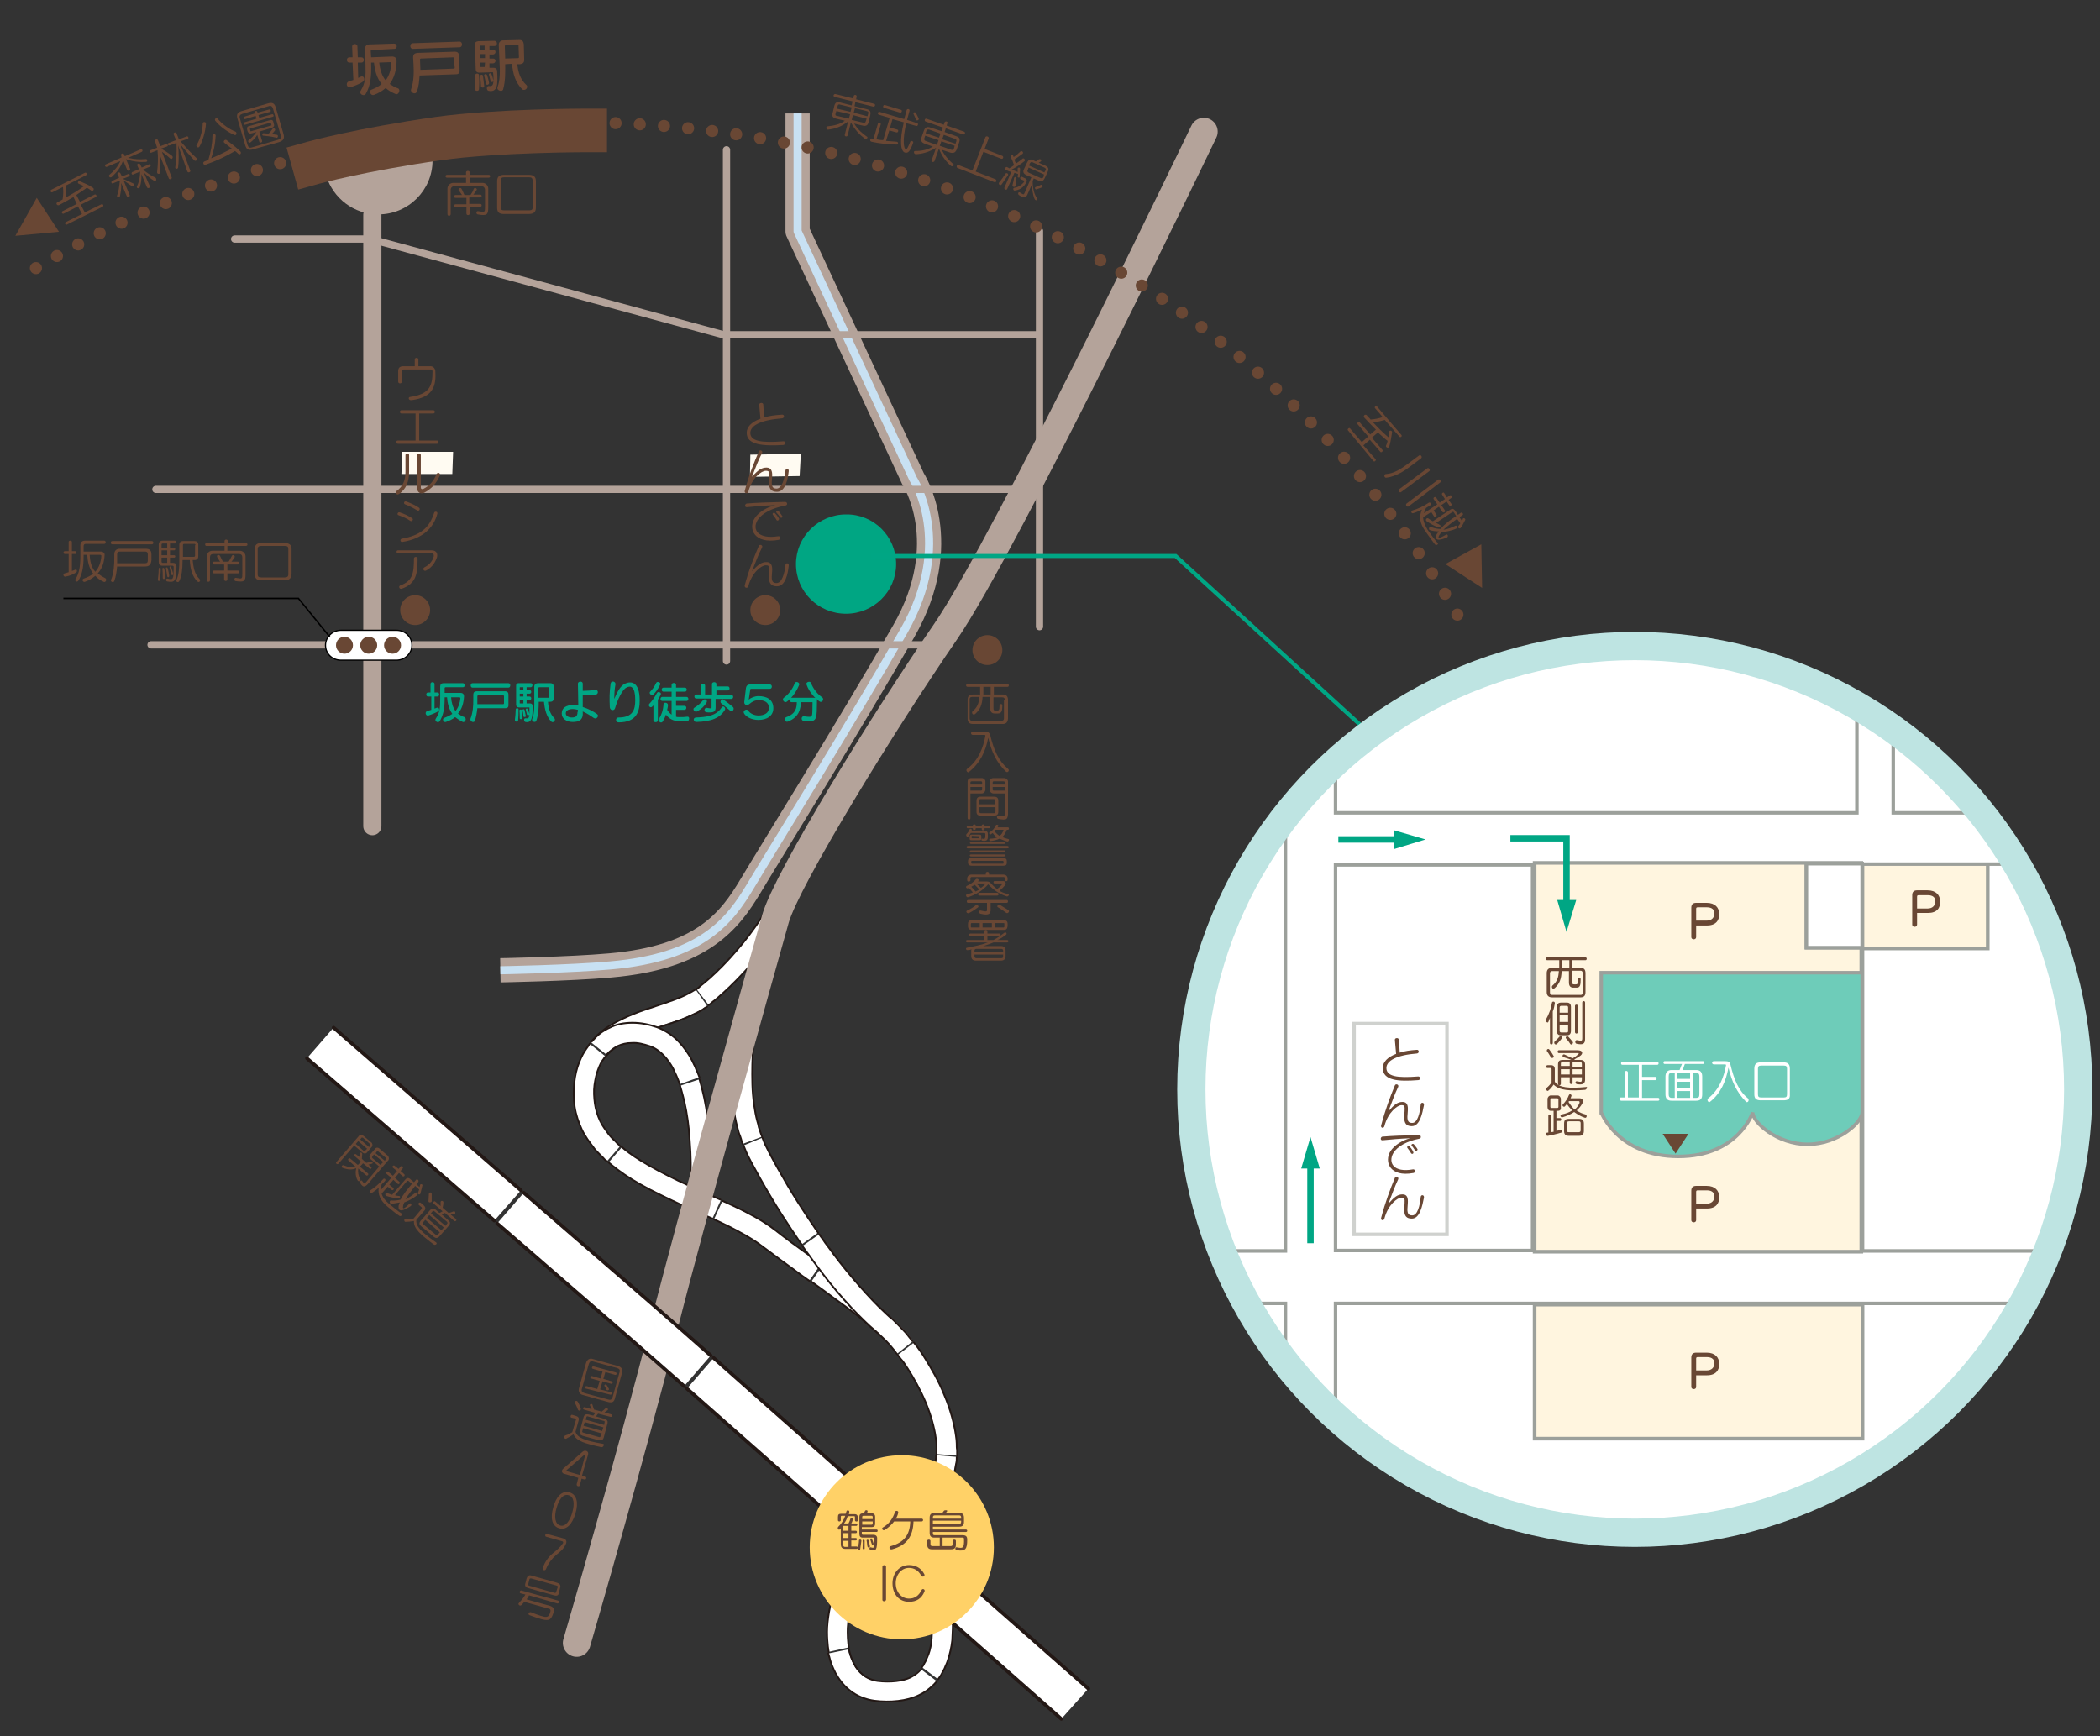 <?xml version="1.0" encoding="utf-8"?>
<!-- Generator: Adobe Illustrator 19.2.1, SVG Export Plug-In . SVG Version: 6.00 Build 0)  -->
<svg version="1.1" id="レイヤー_1" xmlns="http://www.w3.org/2000/svg" xmlns:xlink="http://www.w3.org/1999/xlink" x="0px"
	 y="0px" width="520px" height="430px" viewBox="0 0 520 430" style="enable-background:new 0 0 520 430;" xml:space="preserve">
<rect x="0" y="0" width="520" height="430" fill="#333333" stroke="none"/>
<style type="text/css">
	.st0{fill:#FFFFFF;}
	.st1{fill:none;stroke:#B4A39A;stroke-width:6;stroke-linejoin:round;}
	.st2{fill:none;stroke:#C8E1F3;stroke-width:2;stroke-linejoin:round;}
	.st3{fill:#694734;}
	.st4{fill:#FFFFFF;stroke:#B4A39A;stroke-width:1.798;stroke-linecap:round;stroke-linejoin:round;}
	.st5{fill:none;stroke:#B4A39A;stroke-width:1.798;stroke-linecap:round;stroke-linejoin:round;}
	.st6{fill:#B4A39A;}
	.st7{fill:#00A683;}
	.st8{fill:none;stroke:#B4A39A;stroke-width:4.496;stroke-linecap:round;stroke-linejoin:round;}
	.st9{fill:none;stroke:#231815;stroke-width:0.439;stroke-linecap:round;stroke-linejoin:round;}
	.st10{fill:none;stroke:#B4A39A;stroke-width:6.85;stroke-linecap:round;stroke-linejoin:round;}
	.st11{fill:none;stroke:#231815;stroke-width:0.878;stroke-linecap:round;stroke-linejoin:round;}
	.st12{fill:none;stroke:#694734;stroke-width:3;stroke-linecap:round;stroke-linejoin:round;stroke-dasharray:0,6;}
	.st13{fill:none;stroke:#694734;stroke-width:10.8;stroke-linecap:square;stroke-linejoin:round;}
	.st14{fill:#FFD167;}
	.st15{fill:#FFFBF2;}
	.st16{fill:#FFFFFF;stroke:#000000;stroke-width:0.3;}
	.st17{fill:#00A684;}
	.st18{fill:none;stroke:#000000;stroke-width:0.36;}
	.st19{fill:none;stroke:#00A684;}
	.st20{clip-path:url(#SVGID_2_);}
	.st21{fill:#FFF5DF;stroke:#9CA09B;stroke-width:0.9;}
	.st22{fill:#FFFFFF;stroke:#9CA09B;stroke-width:0.864;}
	.st23{fill:none;stroke:#717770;stroke-width:1.08;}
	.st24{fill:#6ECCB9;stroke:#9CA09B;stroke-width:0.864;}
	.st25{fill:#FFFFFF;stroke:#CFD1CE;stroke-width:0.864;}
	.st26{fill:none;stroke:#00A684;stroke-width:1.597;}
</style>
<circle class="st0" cx="404.8" cy="269.8" r="109.8"/>
<g>
	<g>
		<path class="st1" d="M197.5,28.1v29.2l28.6,61.3c0,0,10.3,15.7-2.3,37.7s-33,54.8-38,63.2c-5,8.3-11.7,17.6-34.7,19.6
			c-10,0.9-27.2,1.2-27.2,1.2"/>
		<path class="st2" d="M197.5,28.1v29.2l28.6,61.3c0,0,10.3,15.7-2.3,37.7s-33,54.8-38,63.2c-5,8.3-11.7,17.6-34.7,19.6
			c-10,0.9-27.2,1.2-27.2,1.2"/>
		<g>
			<path class="st3" d="M16.6,55.6c-0.4,0.2-0.7-0.4-0.3-0.6l4-2l-1-1.9l-3.5,1.8c-0.4,0.2-0.7-0.4-0.3-0.6l3.5-1.8l-0.8-1.7
				c-1.1,0.6-2.2,1.3-3.6,2c-0.4,0.2-0.9-0.4-0.4-0.7c0.5-0.2,0.9-0.5,1.3-0.7c0.2-1.2,0.2-2,0.1-3.1l-2.6,1.3
				c-0.4,0.2-0.7-0.4-0.3-0.6l8.3-4.2c0.4-0.2,0.7,0.4,0.3,0.6l-4.9,2.5c0,1.2,0.1,2-0.1,3c1.7-0.9,3-1.7,4.5-2.8
				c-0.4-0.2-0.9-0.4-1.3-0.6c-0.4-0.1-0.2-0.8,0.3-0.6c1.1,0.5,2,0.8,3.2,1.6c0.5,0.3,0,1-0.4,0.7c-0.4-0.3-0.7-0.5-1.1-0.7
				c-0.9,0.7-1.8,1.2-2.6,1.8l0.9,1.7l3.6-1.8c0.4-0.2,0.7,0.4,0.3,0.6L20,50.7l1,1.9l4.1-2c0.4-0.2,0.7,0.4,0.3,0.6L16.6,55.6z"/>
			<path class="st3" d="M36.1,40.1c-1.5,0.1-3.4-0.1-4.9-0.7l1,2.4c0.2,0.5-0.5,0.7-0.7,0.3l-1-2.4c-0.6,1.7-1.5,2.9-2.8,4.1
				c-0.4,0.4-1-0.2-0.6-0.5c1.3-1.1,2.1-2.1,2.7-3.4l-3.3,1.4c-0.4,0.2-0.7-0.4-0.3-0.6l3.9-1.7L30,38.5c-0.2-0.4,0.5-0.7,0.7-0.3
				l0.2,0.5l3.9-1.7c0.4-0.2,0.7,0.4,0.3,0.6l-3.4,1.5c1.8,0.4,3,0.4,4.3,0.3C36.6,39.3,36.6,40.1,36.1,40.1z M32.7,46.1
				c-0.7-0.4-1.4-1-2.1-1.4l1.5,3.6c0.2,0.4-0.5,0.7-0.7,0.3l-1.4-3.3c0.1,1.3-0.1,2.3-0.3,3.3c-0.1,0.5-0.9,0.3-0.7-0.2
				c0.4-1.1,0.5-2,0.7-3.7l-1.7,0.7c-0.4,0.2-0.6-0.4-0.2-0.6l1.7-0.8l-0.4-0.8c-0.2-0.4,0.5-0.7,0.7-0.3l0.4,0.8l1.5-0.6
				c0.4-0.2,0.6,0.4,0.2,0.6l-1.5,0.6c1.1,0.4,1.8,0.8,2.5,1.1C33.5,45.6,33.1,46.3,32.7,46.1z M38.2,44.8c-1-0.6-1.8-1.3-2.6-2.1
				l1.5,3.4c0.2,0.4-0.5,0.7-0.7,0.3l-1.4-3.3c0.1,1.4-0.1,2.4-0.4,3.3c-0.2,0.4-0.9,0.2-0.7-0.2c0.5-1.1,0.8-2.2,0.8-3.7L33,43.2
				c-0.4,0.2-0.6-0.4-0.2-0.6l1.6-0.7L34,41c-0.2-0.4,0.5-0.7,0.7-0.3l0.4,0.8l1.8-0.8c0.4-0.2,0.6,0.4,0.2,0.6l-1.7,0.7
				c1.1,0.9,2,1.5,3.1,2C38.9,44.4,38.6,45.1,38.2,44.8z"/>
			<path class="st3" d="M42.2,39.3c-0.8-0.7-1.3-1.2-2.1-1.7l2.4,6.3c0.2,0.4-0.5,0.7-0.7,0.3l-2.3-6c0.1,1.5,0.1,3.2,0.1,4.5
				c0,0.6-0.8,0.4-0.7-0.1c0.2-1.6,0.3-3.5,0.1-5.4l-1.5,0.6c-0.4,0.2-0.7-0.5-0.2-0.6l1.6-0.6L38.4,35c-0.2-0.4,0.5-0.7,0.7-0.3
				l0.6,1.5l1.4-0.5c0.4-0.2,0.7,0.5,0.2,0.6l-1.4,0.5c0.7,0.4,1.8,1.1,2.7,1.8C43,38.9,42.6,39.6,42.2,39.3z M48.1,39.7
				c-1.2-1.3-2.3-2.5-3.4-3.9l2.4,6.4c0.2,0.4-0.5,0.7-0.7,0.3L44.1,36c0.2,1.9,0.2,3.9,0,5.5c-0.1,0.5-0.8,0.3-0.7-0.1
				c0.3-1.9,0.4-4,0.3-6L42,36c-0.4,0.2-0.7-0.5-0.2-0.6l1.8-0.7L43,33.3c-0.2-0.4,0.5-0.7,0.7-0.3l0.6,1.5l1.9-0.7
				c0.4-0.2,0.7,0.5,0.2,0.6L44.7,35c1.4,1.6,2.5,2.8,3.9,4.1C49,39.5,48.5,40.1,48.1,39.7z"/>
			<path class="st3" d="M49.4,36.3c-0.3,0.5-1,0-0.7-0.4c0.8-1.3,1.5-3.6,1.5-5.3c0-0.5,0.8-0.5,0.8,0
				C50.9,32.5,50.2,34.9,49.4,36.3z M59,38.1c-0.3-0.3-0.5-0.5-0.8-0.7c-2.2,1.3-4.5,2.4-7.3,3.4c-0.5,0.2-0.8-0.6-0.3-0.8
				c0.3-0.1,0.7-0.3,1-0.4c0.6-2,1-4,1-6c0-0.5,0.8-0.5,0.8,0c-0.1,2.2-0.5,3.9-1.1,5.6c1.8-0.7,3.5-1.6,5.1-2.4
				c-0.7-0.5-1.3-1-1.8-1.4c-0.5-0.3,0.1-1,0.5-0.7c0.8,0.6,2.2,1.6,3.3,2.7C60,37.9,59.4,38.5,59,38.1z M58,33.4
				c-1.5-0.6-3.6-2.1-4.7-3.5c-0.3-0.4,0.3-0.9,0.6-0.5c1,1.3,3,2.7,4.4,3.2C58.8,32.9,58.5,33.7,58,33.4z"/>
			<path class="st3" d="M69.1,35.2L62.6,37c-1.1,0.3-1.6,0-1.9-1.1l-1.9-6.5c-0.3-1.1,0-1.6,1.1-1.9l6.5-1.9c1.1-0.3,1.6,0,1.9,1.1
				l1.9,6.5C70.5,34.3,70.2,34.8,69.1,35.2z M67.6,26.9c-0.2-0.6-0.5-0.8-1.1-0.6l-6.5,1.9c-0.6,0.2-0.8,0.5-0.6,1.1l1.9,6.6
				c0.2,0.6,0.5,0.8,1.1,0.6l6.5-1.9c0.6-0.2,0.8-0.5,0.6-1.1L67.6,26.9z M60.7,30.9c-0.3,0.1-0.5-0.5-0.2-0.6l3-0.9l-0.2-0.7
				l-2.6,0.8c-0.3,0.1-0.5-0.5-0.2-0.6l2.6-0.8L63,27.9c-0.1-0.4,0.6-0.6,0.7-0.2l0.1,0.2l2.9-0.8c0.3-0.1,0.5,0.5,0.2,0.6l-2.9,0.8
				l0.2,0.7l3.2-0.9c0.3-0.1,0.5,0.5,0.2,0.6L60.7,30.9z M67.2,31.7l-3,0.9l0.7,2.3c0.1,0.4-0.6,0.6-0.7,0.2l-0.5-1.7
				c-0.4,0.7-1,1.3-1.6,1.8c-0.4,0.4-0.9-0.2-0.5-0.5c0.7-0.5,1.3-1.2,1.9-2l-1.1,0.3c-0.6,0.2-0.9,0-1.1-0.5l-0.1-0.4
				c-0.1-0.5,0-0.8,0.6-0.9l4.9-1.4c0.6-0.2,0.9-0.1,1,0.5l0.1,0.4C68,31.2,67.8,31.5,67.2,31.7z M67.1,30.5c0-0.1-0.1-0.2-0.2-0.1
				L62,31.8c-0.1,0-0.1,0.1-0.1,0.2l0.1,0.4c0,0.1,0.1,0.2,0.2,0.1l4.9-1.4c0.1,0,0.2-0.1,0.1-0.2L67.1,30.5z M68.4,34.1
				c-1.2-0.3-2.1-0.4-3.2-0.5c-0.4,0-0.3-0.7,0.1-0.6c0.4,0,0.8,0.1,1.2,0.1c0.4-0.3,0.7-0.8,1-1.2c0.2-0.3,0.8,0,0.6,0.4
				c-0.2,0.3-0.5,0.6-0.8,0.9c0.4,0.1,0.8,0.1,1.3,0.2C69,33.5,68.8,34.3,68.4,34.1z"/>
			<path class="st3" d="M214.1,34.3c-1.1-0.8-2.5-2.2-3.4-4l-0.8,3.2c-0.1,0.5-0.9,0.3-0.7-0.2l0.8-3.2c-1.7,1.3-3.2,1.8-4.9,2
				c-0.5,0.1-0.7-0.7-0.2-0.8c1.7-0.2,3.1-0.5,4.3-1.4l-2.1-0.5c-0.9-0.2-1.2-0.7-0.9-1.5l0.4-1.7c0.2-0.8,0.7-1.1,1.5-0.8l2.8,0.7
				l0.2-1l-4.4-1.1c-0.5-0.1-0.3-0.8,0.2-0.7l4.4,1.1l0.1-0.6c0.1-0.5,0.9-0.3,0.7,0.2l-0.1,0.6l4.4,1.1c0.5,0.1,0.3,0.8-0.2,0.7
				l-4.4-1.1l-0.2,1l2.9,0.7c0.9,0.2,1.2,0.6,1,1.5l-0.4,1.7c-0.2,0.9-0.7,1.1-1.5,0.9l-2.1-0.5c0.9,1.5,2.1,2.5,3.1,3.2
				C215.1,34,214.6,34.6,214.1,34.3z M210.5,28.3l-3.4-0.8l-0.2,0.6c-0.1,0.4,0,0.6,0.4,0.6l2.9,0.7L210.5,28.3z M210.9,26.6
				l-2.9-0.7c-0.4-0.1-0.5,0-0.6,0.4l-0.2,0.6l3.4,0.8L210.9,26.6z M214.6,29.4l-3.4-0.9l-0.3,1.2l2.9,0.7c0.3,0.1,0.5,0,0.6-0.4
				L214.6,29.4z M215,28.1c0.1-0.3,0-0.5-0.4-0.6l-2.9-0.7l-0.3,1.1l3.4,0.9L215,28.1z"/>
			<path class="st3" d="M224.1,37.8c-1.1-0.3-1.4-2.9-0.3-7.5l-2.8-0.8l-0.6,2.1l1.8,0.5c0.4,0.1,0.2,0.8-0.2,0.7l-1.8-0.5l-0.8,2.6
				c0.9,0.1,1.8,0.1,2.6,0.2c0.5,0,0.5,0.7,0,0.7c-1.7,0-4.6-0.3-6.2-0.7c-0.5-0.1-0.4-0.9,0.1-0.8c0.1,0,0.3,0.1,0.4,0.1l1.1-3.8
				c0.1-0.4,0.8-0.2,0.7,0.2l-1.1,3.7c0.5,0.1,1.1,0.2,1.7,0.2l1.6-5.5l-2.7-0.8c-0.4-0.1-0.2-0.8,0.2-0.7l6.1,1.8
				c0.2-0.7,0.4-1.4,0.6-2.2c0.1-0.5,0.9-0.3,0.7,0.2c-0.2,0.8-0.4,1.5-0.6,2.2l2.5,0.8c0.4,0.1,0.2,0.8-0.2,0.7l-2.5-0.7
				c-1,4.4-0.6,6.3-0.1,6.5c0.2,0.1,0.5-0.4,1.1-1.9c0.2-0.4,0.9-0.1,0.7,0.3C225.4,37.4,224.9,38,224.1,37.8z M218.9,26.7
				c-0.4-0.1-0.2-0.8,0.2-0.7l4,1.2c0.4,0.1,0.2,0.8-0.2,0.7L218.9,26.7z M226.8,29.6c-0.2-0.5-0.4-1-0.6-1.4
				c-0.2-0.3,0.4-0.6,0.6-0.2c0.2,0.4,0.5,0.9,0.7,1.4C227.6,29.8,226.9,30,226.8,29.6z"/>
			<path class="st3" d="M235.5,41.1c-1.1-0.9-2.3-2.4-3-4.3l-1.1,3.1c-0.2,0.4-0.9,0.2-0.7-0.2l1.1-3.1c-1.8,1.1-3.4,1.5-5,1.6
				c-0.5,0-0.7-0.8-0.2-0.8c1.7,0,3.1-0.3,4.4-1.1l-2-0.7c-0.8-0.3-1.1-0.8-0.8-1.6l0.6-1.7c0.3-0.8,0.8-1,1.6-0.7l2.8,0.9l0.3-0.9
				l-4.3-1.5c-0.4-0.2-0.2-0.8,0.2-0.7l4.3,1.5l0.2-0.6c0.2-0.4,0.9-0.2,0.7,0.2l-0.2,0.6l4.3,1.5c0.5,0.2,0.2,0.8-0.2,0.7l-4.3-1.5
				l-0.3,0.9l2.8,1c0.9,0.3,1.1,0.7,0.8,1.6l-0.6,1.7c-0.3,0.8-0.8,1-1.6,0.8l-2.1-0.7c0.8,1.6,1.9,2.7,2.8,3.5
				C236.5,40.8,235.9,41.4,235.5,41.1z M232.4,34.7l-3.3-1.1l-0.2,0.6c-0.1,0.4,0,0.6,0.3,0.7l2.8,1L232.4,34.7z M232.9,33.1l-2.8-1
				c-0.4-0.1-0.5,0-0.7,0.3l-0.2,0.6l3.3,1.1L232.9,33.1z M236.4,36.1l-3.3-1.1l-0.4,1.1l2.9,1c0.3,0.1,0.5,0,0.6-0.3L236.4,36.1z
				 M236.8,35c0.1-0.3,0-0.5-0.3-0.6l-2.8-1l-0.4,1.1l3.3,1.1L236.8,35z"/>
			<path class="st3" d="M237.1,41.6c-0.4-0.2-0.2-0.9,0.3-0.7l3.4,1.3L244,34c0.2-0.5,1-0.1,0.8,0.3l-1,2.6l4.4,1.7
				c0.4,0.2,0.2,0.9-0.3,0.7l-4.4-1.7l-1.9,4.9l4.9,1.9c0.4,0.2,0.2,0.9-0.3,0.7L237.1,41.6z"/>
			<path class="st3" d="M248,45.7c-0.3,0.4-0.9-0.1-0.6-0.5c0.6-0.7,1.2-1.6,1.6-2.2c0.2-0.3,0.8,0,0.6,0.4
				C249.2,44,248.5,45,248,45.7z M252,43.6c0-0.1,0.1-0.3,0.1-0.5c-0.3-0.1-0.6-0.2-0.9-0.3l-1.8,4c-0.2,0.4-0.8,0.1-0.7-0.3
				l1.7-3.9c-0.4-0.1-0.9-0.3-1.3-0.5c-0.4-0.2-0.1-0.9,0.3-0.7c0.2,0.1,0.4,0.2,0.5,0.3c0.4-0.2,0.8-0.5,1.2-0.8
				c-0.2-0.6-0.5-1.4-0.8-2c-0.2-0.4,0.5-0.7,0.6-0.3c0,0.1,0.1,0.2,0.1,0.3c0.5-0.3,1.2-0.9,1.7-1.4c0.3-0.3,0.9,0.3,0.5,0.6
				c-0.7,0.5-1.5,1.1-2,1.4c0.1,0.4,0.2,0.7,0.4,1c0.5-0.4,1.1-0.7,1.6-1.2c0.3-0.3,0.8,0.3,0.5,0.6c-1,0.8-2.2,1.6-3.2,2.1
				c0.5,0.2,1.1,0.4,1.5,0.6c0-0.3,0-0.6,0-0.8c0-0.4,0.6-0.4,0.6,0c0,0.6-0.1,1.5-0.1,1.9C252.6,44.1,251.9,44.1,252,43.6z
				 M250.7,45.9c0.2-0.7,0.3-1.2,0.4-1.8c0.1-0.4,0.6-0.3,0.6,0.1c-0.1,0.6-0.1,1.1-0.2,1.8C251.4,46.5,250.6,46.3,250.7,45.9z
				 M251.3,47.2c-0.4,0.1-0.6-0.7-0.1-0.7c1.1-0.1,2.1-1,2.4-1.5c0.1-0.1,0.1-0.2-0.1-0.3l-0.7-0.3c-0.4-0.2-0.1-0.8,0.3-0.6
				l0.6,0.3c0.6,0.2,0.7,0.7,0.4,1.1C253.8,45.9,252.9,47,251.3,47.2z M256.2,49.3c-0.5-1.1-0.7-2.8-0.6-3.8l-1.2,2.7
				c-0.4,0.8-0.8,1-2.1,0.1c-0.4-0.3-0.1-0.9,0.3-0.6c0.8,0.5,0.9,0.6,1.1,0.1l1.7-3.9l-1.2-0.5c-0.8-0.4-1-0.8-0.6-1.6l0.7-1.5
				c0.4-0.8,0.8-1,1.6-0.6l0.6,0.3c0.2-0.1,0.5-0.4,0.7-0.5c0.4-0.3,0.9,0.2,0.5,0.5c-0.1,0.1-0.4,0.2-0.5,0.3l1.6,0.7
				c0.8,0.4,1,0.8,0.6,1.6l-0.7,1.5c-0.4,0.8-0.8,1-1.6,0.6l-1.1-0.5l-0.3,0.6c0,0.9,0.1,2.8,1,4.2
				C257.2,49.5,256.5,49.9,256.2,49.3z M258.5,43.2l-3.8-1.7l-0.2,0.6c-0.2,0.3-0.1,0.5,0.3,0.7l2.9,1.3c0.3,0.1,0.5,0.1,0.7-0.3
				L258.5,43.2z M258.9,42.2c0.2-0.3,0.1-0.5-0.3-0.7l-2.9-1.3c-0.3-0.1-0.5-0.1-0.7,0.3l-0.2,0.5l3.8,1.7L258.9,42.2z M256.7,46.9
				c-0.4,0.1-0.6-0.5-0.2-0.6c0.4-0.1,0.8-0.3,1.2-0.5c0.4-0.2,0.7,0.4,0.3,0.6C257.6,46.6,257.1,46.7,256.7,46.9z"/>
			<path class="st3" d="M333.8,106.6c-0.3-0.3,0.3-0.8,0.5-0.5l2.9,3.4l1.6-1.4l-2.6-3c-0.3-0.3,0.2-0.8,0.5-0.5l2.6,3l1.4-1.2
				c-0.9-0.9-1.8-1.8-2.9-3c-0.3-0.4,0.2-0.9,0.6-0.6c0.3,0.4,0.7,0.7,1,1.1c1.2-0.1,2-0.3,3-0.6l-1.9-2.2c-0.3-0.3,0.3-0.8,0.5-0.4
				l6,7c0.3,0.3-0.2,0.8-0.5,0.4l-3.6-4.1c-1.1,0.3-1.9,0.5-2.9,0.6c1.3,1.4,2.4,2.5,3.8,3.7c0.1-0.5,0.2-0.9,0.2-1.4
				c0-0.4,0.8-0.3,0.7,0.2c-0.2,1.2-0.3,2.1-0.7,3.5c-0.2,0.5-0.9,0.2-0.8-0.2c0.2-0.4,0.3-0.8,0.4-1.2c-0.9-0.7-1.6-1.4-2.4-2.1
				l-1.5,1.3l2.6,3c0.3,0.3-0.3,0.8-0.5,0.5l-2.6-3l-1.6,1.4l3,3.4c0.3,0.3-0.3,0.8-0.5,0.5L333.8,106.6z"/>
			<path class="st3" d="M343.3,118.3c-0.6,0.1-0.7-0.9-0.1-0.9c1.9-0.1,3.8-1.3,5.5-2.6l2.7-2c0.4-0.3,0.9,0.4,0.5,0.7l-2.4,1.8
				C348.1,116.4,345.8,118,343.3,118.3z M346.4,121.2l7-5.2c0.4-0.3,0.9,0.4,0.5,0.7l-7,5.2C346.6,122.1,346.1,121.5,346.4,121.2z
				 M348.3,124.7l7.8-5.9c0.4-0.3,0.9,0.4,0.5,0.7l-7.8,5.9C348.4,125.7,347.9,125,348.3,124.7z"/>
			<path class="st3" d="M355.3,134.8c-0.6-0.8-1.5-2-2.4-3.3c-1.3-1.9-1.6-3.5-0.8-5.3c-0.8,0.4-1.5,0.7-2.2,0.9
				c-0.5,0.1-0.6-0.6-0.1-0.7c1.3-0.4,2.5-0.9,4-1.9c0.4-0.2,0.7,0.3,0.4,0.6c-0.4,0.3-0.8,0.5-1.1,0.7c-0.2,0.4-0.4,0.9-0.5,1.3
				l3.3-2.2l-0.9-1.3c-0.2-0.3,0.3-0.7,0.6-0.4l0.9,1.3l1.3-0.9l-0.7-1.1c-0.2-0.3,0.3-0.7,0.5-0.4l0.7,1.1l0.7-0.5
				c0.4-0.2,0.8,0.4,0.4,0.6l-0.7,0.5l0.7,1c0.2,0.3-0.3,0.7-0.5,0.4l-0.7-1l-1.3,0.9l0.9,1.3c0.2,0.3-0.3,0.7-0.6,0.4l-0.9-1.3
				l-1.3,0.9l0.7,1.1c0.2,0.3-0.3,0.7-0.6,0.4l-0.7-1.1l-2,1.3c0,0.9,0.4,1.9,1.1,3.1c0.9,1.3,1.8,2.5,2.5,3.3
				C356.3,134.8,355.6,135.2,355.3,134.8z M355.7,132.4c0.1-0.2,0.4-0.6,0.6-0.8c-0.7,0-1.6-0.1-2.2-0.3c-0.5-0.2-0.2-0.9,0.2-0.8
				c0.8,0.3,1.6,0.5,2.4,0.5c1-1.2,2.6-2.4,3.9-3.2l-0.6-0.9c-0.1-0.2-0.3-0.2-0.5,0l-3.9,2.6c0.3,0.2,0.7,0.3,0.9,0.5
				c0.5,0.2,0,0.7-0.4,0.6c-1-0.4-1.8-0.8-2.8-1.5c-0.5-0.3,0-1,0.4-0.7c0.4,0.3,0.7,0.5,1.1,0.7l4.2-2.8c0.7-0.5,1-0.3,1.5,0.4
				l0.5,0.8c0.3-0.2,0.5-0.3,0.7-0.5c0.4-0.2,0.8,0.4,0.4,0.6c-0.2,0.1-0.4,0.3-0.7,0.5l0.6,0.9c0.1-0.1,0.2-0.3,0.2-0.5
				c0.2-0.4,0.8,0,0.6,0.3c-0.4,0.7-0.6,1.3-1.1,1.9c-0.2,0.4-0.9,0-0.6-0.4c0.2-0.2,0.4-0.5,0.5-0.7l-0.8-1.1
				c-1,0.7-2.4,1.8-3.4,2.7c0.9-0.1,2-0.5,3-1c0.4-0.2,0.6,0.6,0.2,0.7c-1.3,0.6-2.6,0.8-3.7,0.9c-0.2,0.3-0.4,0.6-0.6,0.9
				c-0.2,0.5-0.3,0.9,1.8-0.3c0.4-0.2,0.6,0.5,0.2,0.7C356,134.1,355.2,133.7,355.7,132.4z"/>
		</g>
		<line class="st4" x1="37.4" y1="159.7" x2="232.5" y2="159.7"/>
		<line class="st5" x1="38.6" y1="121.2" x2="256" y2="121.2"/>
		<path class="st6" d="M80.8,43.6c1.7,5.5,6.8,9.5,12.9,9.5c7.4,0,13.4-6,13.4-13.3"/>
		<path class="st7" d="M221.9,139.7c0,6.8-5.6,12.3-12.4,12.3c-6.9,0-12.4-5.5-12.4-12.3c0-6.8,5.6-12.3,12.4-12.3
			C216.3,127.3,221.9,132.8,221.9,139.7z"/>
		<ellipse class="st3" cx="244.5" cy="161" rx="3.7" ry="3.7"/>
		<ellipse class="st3" cx="189.5" cy="151.1" rx="3.7" ry="3.7"/>
		<ellipse class="st3" cx="102.8" cy="151.1" rx="3.7" ry="3.7"/>
		<g>
			<path class="st3" d="M248.3,179.3h-7.4c-0.8,0-1.3-0.4-1.3-1.3v-4.7c0-0.8,0.4-1.3,1.3-1.3h1.8c0-0.6,0-1.2,0-1.9h-3.1
				c-0.5,0-0.5-0.7,0-0.7h9.9c0.4,0,0.4,0.7,0,0.7h-3.4v1.9h2.2c0.7,0,1.3,0.3,1.3,1.3v4.7C249.5,178.9,249.1,179.3,248.3,179.3z
				 M248.8,173.3c0-0.4-0.2-0.6-0.6-0.6h-2.2v2.7c0,0.5,0.1,0.6,0.7,0.6c0.7,0,0.8-0.1,0.8-1.3c0-0.4,0.7-0.5,0.7,0
				c0,1.4-0.2,2-1.1,2h-0.8c-0.8,0-1.1-0.5-1.1-1.3v-2.8h-1.9c-0.1,2-0.6,3.1-1.8,4.2c-0.6,0.5-1-0.3-0.7-0.6c1.2-1,1.6-2,1.7-3.6
				h-1.8c-0.4,0-0.6,0.2-0.6,0.6v4.7c0,0.4,0.2,0.6,0.6,0.6h7.3c0.4,0,0.6-0.2,0.6-0.6V173.3z M245.3,170.1h-1.8c0,0.7,0,1.3,0,1.9
				h1.8V170.1z"/>
			<path class="st3" d="M249.1,191.1c-2.3-2.2-3.6-4.9-4.4-8.4c-0.6,3.3-2,6.3-4.8,8.5c-0.3,0.3-0.9-0.5-0.4-0.8
				c2.9-2.2,4-5.4,4.5-8.2c0,0,0-0.2-0.2-0.2h-2.9c-0.6,0-0.6-0.8,0-0.8h2.8c1,0,1.3,0.2,1.5,0.9c0.9,3.7,2.1,6.4,4.4,8.3
				C250.1,190.8,249.5,191.5,249.1,191.1z"/>
			<path class="st3" d="M243.1,196.5h-2.8v6.1c0,0.5-0.7,0.5-0.7,0v-9.1c0-0.4,0.3-0.8,0.9-0.8h2.6c0.5,0,0.9,0.4,0.9,0.8v2.2
				C243.9,196.1,243.6,196.5,243.1,196.5z M243.2,193.8c0-0.2-0.1-0.3-0.3-0.3h-2.3c-0.2,0-0.3,0.1-0.3,0.3v0.5h2.9V193.8z
				 M243.2,194.9h-2.9v0.9h2.6c0.2,0,0.3-0.1,0.3-0.3V194.9z M246.1,202h-3.2c-0.8,0-1.1-0.3-1.1-1v-2.6c0-0.8,0.3-1.1,1.1-1.1h3.2
				c0.8,0,1.1,0.3,1.1,1.1v2.6C247.2,201.7,246.9,202,246.1,202z M246.4,198.3c0-0.3-0.1-0.4-0.4-0.4h-3.2c-0.2,0-0.4,0.1-0.4,0.4
				v0.9h3.9V198.3z M246.4,199.9h-3.9v1.1c0,0.2,0.1,0.4,0.4,0.4h3.2c0.2,0,0.4-0.1,0.4-0.4V199.9z M247.2,202.8
				c-0.5-0.1-0.4-0.9,0-0.8c1.4,0.3,1.6,0.2,1.6-0.5v-5H246c-0.5,0-0.9-0.4-0.9-0.8v-2.2c0-0.4,0.3-0.8,0.9-0.8h2.7
				c0.4,0,0.9,0.4,0.9,0.8v8.1C249.5,202.9,249.3,203.2,247.2,202.8z M248.8,193.8c0-0.2-0.1-0.3-0.3-0.3h-2.4
				c-0.2,0-0.3,0.1-0.3,0.3v0.5h3V193.8z M248.8,194.9h-3v0.6c0,0.2,0.1,0.3,0.3,0.3h2.7V194.9z"/>
			<path class="st3" d="M243.2,208.2c-0.3-0.1-0.2-0.6,0.1-0.5c0.6,0.2,0.7,0,0.7-1.1c0-0.2-0.1-0.3-0.3-0.3h-3.3
				c-0.2,0.3-0.4,0.6-0.6,0.8c-0.3,0.4-0.7-0.2-0.5-0.5c0.3-0.3,0.6-0.7,0.8-1.2c0.1-0.3,0.7-0.1,0.5,0.3h3c0.7,0,1,0.3,1,0.8
				C244.7,208,244.5,208.4,243.2,208.2z M239.7,210.1c-0.5,0-0.5-0.6,0-0.6h9.7c0.5,0,0.6,0.6,0,0.6H239.7z M243.8,205.1v0.3
				c0,0.3-0.7,0.3-0.7,0v-0.3h-1.5v0.2c0,0.3-0.7,0.3-0.7,0v-0.2h-1.3c-0.3,0-0.3-0.5,0-0.5h1.3v-0.2c0-0.3,0.7-0.3,0.7,0v0.2h1.5
				v-0.2c0-0.3,0.7-0.3,0.7,0v0.2h1.2c0.3,0,0.3,0.5,0,0.5H243.8z M248.4,214.4h-7.8c-0.7,0-0.9-0.4-0.9-0.8v-0.3
				c0-0.5,0.2-0.8,0.9-0.8h7.8c0.5,0,0.9,0.1,0.9,0.8v0.3C249.3,214.3,249,214.4,248.4,214.4z M242.5,208.1h-1.9
				c-0.4,0-0.5-0.1-0.5-0.5v-0.4c0-0.4,0.2-0.5,0.5-0.5h1.9c0.4,0,0.5,0.1,0.5,0.5v0.4C243,207.9,242.9,208.1,242.5,208.1z
				 M240.5,211.1c-0.5,0-0.5-0.5,0-0.5h8.1c0.4,0,0.5,0.5,0,0.5H240.5z M240.5,212.1c-0.5,0-0.5-0.5,0-0.5h8.1c0.4,0,0.5,0.5,0,0.5
				H240.5z M240.5,209c-0.5,0-0.4-0.5,0-0.5h8.1c0.5,0,0.5,0.5,0,0.5H240.5z M248.5,213.4c0-0.1-0.1-0.2-0.2-0.2h-7.6
				c-0.1,0-0.2,0-0.2,0.2v0.3c0,0.1,0.1,0.2,0.2,0.2h7.6c0.1,0,0.2,0,0.2-0.2V213.4z M242.4,207.1
				C242.4,207.1,242.4,207,242.4,207.1l-1.7-0.1c0,0-0.1,0-0.1,0.1v0.4c0,0.1,0,0.1,0.1,0.1h1.6c0.1,0,0.1,0,0.1-0.1V207.1z
				 M249.4,208.4c-0.8-0.2-1.3-0.5-1.9-0.7c-0.6,0.3-1.4,0.5-2.2,0.6c-0.4,0-0.5-0.6-0.1-0.6c0.6,0,1.2-0.1,1.7-0.3
				c-0.4-0.2-0.8-0.7-1.1-1.1c-0.1,0.1-0.3,0.2-0.4,0.3c-0.3,0.2-0.7-0.3-0.3-0.5c0.7-0.4,1.1-0.9,1.5-1.7c0.1-0.3,0.8-0.1,0.6,0.2
				c-0.1,0.1-0.1,0.2-0.2,0.3h2.6c0.3,0,0.3,0.6,0,0.6h-0.3c-0.3,0.8-0.6,1.3-1.1,1.8c0.4,0.2,1,0.4,1.5,0.5
				C250,207.8,249.8,208.5,249.4,208.4z M246.5,205.5c-0.1,0.1-0.2,0.2-0.3,0.3c0.4,0.5,0.8,0.9,1.3,1.2c0.5-0.3,0.8-0.8,1-1.5
				H246.5z"/>
			<path class="st3" d="M249.3,222c-2-0.6-3.6-1.9-4.6-3c-1.3,1.5-3.1,2.6-5,3.2c-0.4,0.1-0.7-0.6-0.3-0.7c0.6-0.2,1.1-0.3,1.5-0.5
				c-0.3-0.4-0.7-0.8-1-1.1c-0.1,0-0.1,0-0.2,0.1c-0.4,0.1-0.7-0.4-0.3-0.6c1-0.4,1.8-1.1,2.2-1.6c0.2-0.3,0.9-0.1,0.7,0.3
				c0,0-0.1,0.1-0.1,0.2h2c0.5,0,0.8,0.1,1,0.3c0.5,0.5,1,1.1,1.7,1.6c0.5-0.4,1-0.8,1.3-1.3c0-0.1,0-0.1,0-0.1h-1.9
				c-0.4,0-0.4-0.6,0-0.6h2.1c0.6,0,0.8,0.6,0.5,1c-0.4,0.5-0.8,0.9-1.4,1.4c0.6,0.4,1.2,0.6,2,0.8
				C250.1,221.4,249.7,222.1,249.3,222z M240,226.1c-0.5,0.3-1-0.4-0.5-0.6c0.9-0.4,1.8-1,2.1-1.3c0.3-0.3,0.9,0.2,0.6,0.5
				C241.8,225,241,225.6,240,226.1z M245.3,223.5v1.8c0,1-0.4,1.5-2.5,1c-0.5-0.1-0.4-0.9,0-0.8c1.6,0.4,1.6,0.2,1.6-0.2v-1.7h-4.7
				c-0.4,0-0.4-0.7,0-0.7h9.6c0.4,0,0.4,0.7,0,0.7H245.3z M248.8,217.9v-0.3c0-0.2,0-0.4-0.3-0.4h-7.8c-0.3,0-0.4,0.1-0.4,0.4v0.4
				c0,0.4-0.8,0.5-0.8,0v-0.4c0-0.6,0.4-1,1.1-1h3.5v-0.3c0-0.5,0.8-0.5,0.8,0v0.3h3.5c0.7,0,1.1,0.4,1.1,1v0.3
				C249.5,218.4,248.8,218.3,248.8,217.9z M241.3,219.1c-0.2,0.2-0.5,0.4-0.8,0.5c0.3,0.3,0.7,0.8,1.1,1.2c0.3-0.2,0.6-0.3,0.9-0.5
				C242.1,219.9,241.7,219.4,241.3,219.1z M241.7,218.8c0.4,0.3,0.9,0.8,1.2,1.1c0.4-0.3,0.8-0.6,1.2-1.1H241.7z M246.9,221.8h-4.4
				c-0.4,0-0.4-0.7,0-0.7h4.4C247.4,221.1,247.4,221.8,246.9,221.8z M249.2,226.1c-0.7-0.5-1.5-1.1-2.1-1.4
				c-0.4-0.2,0.1-0.8,0.5-0.6c0.5,0.3,1.3,0.8,2.1,1.3C250.1,225.7,249.6,226.3,249.2,226.1z"/>
			<path class="st3" d="M246,233.4c-0.7,0.3-1.5,0.6-2.5,0.9h4.4c0.7,0,1.1,0.4,1.1,1.1v1.4c0,0.7-0.4,1.1-1.1,1.1h-6.3
				c-0.7,0-1.1-0.4-1.1-1.1v-1.4c0-0.1,0-0.2,0.1-0.3c-0.2,0.1-0.7,0.2-1,0.2c-0.4,0.1-0.6-0.6-0.1-0.6c1.9-0.4,3.3-0.6,5.1-1.3
				h-5.1c-0.4,0-0.4-0.6,0-0.6h4.2v-1h-3.4c-0.4,0-0.4-0.6,0-0.6h3.4v-0.5c0-0.5,0.8-0.5,0.8,0v0.5h2.9c0.5,0,0.5,0.6,0,0.6h-2.9v1
				h1.5c1-0.5,1.8-1.1,2.7-1.8c0.3-0.3,0.8,0.2,0.4,0.5c-0.6,0.5-1.4,1-2.1,1.3h2.4c0.4,0,0.4,0.6,0,0.6H246z M248.6,230.3h-8
				c-0.6,0-0.9-0.3-0.9-0.9v-0.6c0-0.6,0.3-0.9,0.9-0.9h8c0.6,0,0.9,0.3,0.9,0.9v0.6C249.4,230,249.2,230.3,248.6,230.3z
				 M242.6,228.6h-2c-0.1,0-0.2,0.1-0.2,0.2v0.7c0,0.1,0,0.2,0.2,0.2h2V228.6z M248.4,235.4c0-0.2-0.2-0.4-0.4-0.4h-6.3
				c-0.2,0-0.4,0.2-0.4,0.4v0.4h7.1V235.4z M248.4,236.4h-7.1v0.5c0,0.2,0.2,0.4,0.4,0.4h6.3c0.3,0,0.4-0.2,0.4-0.4V236.4z
				 M245.6,228.6h-2.3v1.1h2.3V228.6z M248.7,228.8c0-0.1,0-0.2-0.2-0.2h-2.2v1.1h2.2c0.1,0,0.2-0.1,0.2-0.2V228.8z"/>
		</g>
		<polygon class="st3" points="14.6,57.4 3.8,58.4 9.1,49 		"/>
		<polygon class="st3" points="357.9,139.7 367,145.6 366.8,134.8 		"/>
		<polyline class="st8" points="92.2,53.2 92.2,157.8 92.2,204.6 		"/>
		<polyline class="st5" points="58.1,59.2 91.8,59.2 179.1,82.9 256.8,82.9 		"/>
		<line class="st5" x1="179.9" y1="163.7" x2="179.9" y2="37.1"/>
		<g>
			<g>
				<g>
					<g>
						<path class="st0" d="M172.5,245c0,0,0.1-0.1,0.2-0.2c0.2-0.1,0.4-0.3,0.7-0.6c0.6-0.5,1.4-1.1,2.4-2c1.9-1.7,4.4-4.2,6.6-6.8
							c2.3-2.6,4.3-5.4,5.8-7.6c0.7-1.1,1.3-2,1.7-2.6c0.4-0.6,0.6-1,0.6-1l4.3,2.5c0,0-0.2,0.4-0.7,1.1c-0.4,0.7-1,1.7-1.8,2.8
							c-1.5,2.3-3.7,5.2-6.1,8c-2.4,2.8-5,5.4-7.1,7.3c-1,0.9-1.9,1.7-2.6,2.2c-0.3,0.3-0.6,0.5-0.7,0.6c-0.2,0.1-0.3,0.2-0.3,0.2
							L172.5,245z"/>
						<path class="st9" d="M194.8,226.7c0,0-0.2,0.4-0.7,1.1c-0.4,0.7-1,1.7-1.8,2.8c-1.5,2.3-3.7,5.2-6.1,8c-2.4,2.8-5,5.4-7.1,7.3
							c-1,0.9-1.9,1.7-2.6,2.2c-0.3,0.3-0.6,0.5-0.7,0.6c-0.2,0.1-0.3,0.2-0.3,0.2"/>
						<path class="st9" d="M172.5,245c0,0,0.1-0.1,0.2-0.2c0.2-0.1,0.4-0.3,0.7-0.6c0.6-0.5,1.4-1.1,2.4-2c1.9-1.7,4.4-4.2,6.6-6.8
							c2.3-2.6,4.3-5.4,5.8-7.6c0.7-1.1,1.3-2,1.7-2.6c0.4-0.6,0.6-1,0.6-1"/>
					</g>
					<g>
						<path class="st0" d="M146.3,258.1c0,0,0.3-0.4,1-1.1c0.6-0.7,1.6-1.5,2.8-2.4c2.5-1.7,6-3.3,9.5-4.5c3.5-1.2,6.8-2.2,9.1-3.2
							c1.2-0.5,2-1,2.6-1.3c0.3-0.2,0.5-0.3,0.7-0.4c0.1-0.1,0.2-0.2,0.2-0.2l2.9,4.1c0,0-0.1,0.1-0.3,0.2c-0.2,0.1-0.5,0.3-0.9,0.6
							c-0.8,0.5-1.9,1-3.2,1.6c-2.6,1.2-6.1,2.2-9.4,3.3c-3.3,1.1-6.4,2.5-8.3,3.9c-1.9,1.4-2.8,2.5-2.8,2.5L146.3,258.1z"/>
						<path class="st9" d="M175.1,249.3c0,0-0.1,0.1-0.3,0.2c-0.2,0.1-0.5,0.3-0.9,0.6c-0.8,0.5-1.9,1-3.2,1.6
							c-2.6,1.2-6.1,2.2-9.4,3.3c-3.3,1.1-6.4,2.5-8.3,3.9c-1.9,1.4-2.8,2.5-2.8,2.5"/>
						<path class="st9" d="M146.3,258.1c0,0,0.3-0.4,1-1.1c0.6-0.7,1.6-1.5,2.8-2.4c2.5-1.7,6-3.3,9.5-4.5c3.5-1.2,6.8-2.2,9.1-3.2
							c1.2-0.5,2-1,2.6-1.3c0.3-0.2,0.5-0.3,0.7-0.4c0.1-0.1,0.2-0.2,0.2-0.2"/>
					</g>
					<g>
						<path class="st0" d="M150.3,287.6c0,0-0.1-0.1-0.3-0.2c-0.2-0.1-0.4-0.4-0.7-0.7c-0.3-0.3-0.7-0.7-1.1-1.1
							c-0.4-0.4-0.9-0.9-1.3-1.5c-0.9-1.2-2-2.6-2.8-4.3c-0.8-1.7-1.5-3.7-1.8-5.7c-0.3-2.1-0.3-4-0.1-5.9c0.2-1.9,0.6-3.6,1.2-5.1
							c0.6-1.5,1.2-2.6,1.8-3.4c0.3-0.4,0.5-0.7,0.6-0.9c0.2-0.2,0.2-0.3,0.2-0.3l3.9,3.1c0,0-0.1,0.1-0.2,0.2
							c-0.1,0.1-0.2,0.4-0.4,0.6c-0.4,0.5-0.8,1.3-1.2,2.4c-0.4,1-0.7,2.4-0.9,3.8c-0.2,1.5-0.1,3.1,0.1,4.6c0.2,1.5,0.7,3,1.3,4.3
							c0.6,1.3,1.5,2.4,2.2,3.4c0.4,0.5,0.8,0.9,1.1,1.2c0.4,0.3,0.7,0.7,0.9,0.9c0.3,0.3,0.5,0.4,0.6,0.6c0.1,0.1,0.2,0.2,0.2,0.2
							L150.3,287.6z"/>
						<path class="st9" d="M149.9,261.7c0,0-0.1,0.1-0.2,0.2c-0.1,0.1-0.2,0.4-0.4,0.6c-0.4,0.5-0.8,1.3-1.2,2.4
							c-0.4,1-0.7,2.4-0.9,3.8c-0.2,1.5-0.1,3.1,0.1,4.6c0.2,1.5,0.7,3,1.3,4.3c0.6,1.3,1.5,2.4,2.2,3.4c0.4,0.5,0.8,0.9,1.1,1.2
							c0.4,0.3,0.7,0.7,0.9,0.9c0.3,0.3,0.5,0.4,0.6,0.6c0.1,0.1,0.2,0.2,0.2,0.2"/>
						<path class="st9" d="M150.3,287.6c0,0-0.1-0.1-0.3-0.2c-0.2-0.1-0.4-0.4-0.7-0.7c-0.3-0.3-0.7-0.7-1.1-1.1
							c-0.4-0.4-0.9-0.9-1.3-1.5c-0.9-1.2-2-2.6-2.8-4.3c-0.8-1.7-1.5-3.7-1.8-5.7c-0.3-2.1-0.3-4-0.1-5.9c0.2-1.9,0.6-3.6,1.2-5.1
							c0.6-1.5,1.2-2.6,1.8-3.4c0.3-0.4,0.5-0.7,0.6-0.9c0.2-0.2,0.2-0.3,0.2-0.3"/>
					</g>
					<g>
						<path class="st0" d="M176.4,301.8c0,0-1.6-0.7-4.1-1.8c-2.5-1.1-5.8-2.6-9-4.2c-3.3-1.6-6.5-3.4-8.8-5
							c-2.3-1.6-3.8-2.9-3.8-2.9l3.3-3.8c0,0,1.2,1.1,3.3,2.5c2.1,1.4,5.1,3.1,8.3,4.7c3.1,1.6,6.4,3,8.8,4.1
							c2.5,1.1,4.1,1.8,4.1,1.8L176.4,301.8z"/>
						<path class="st9" d="M153.9,284c0,0,1.2,1.1,3.3,2.5c2.1,1.4,5.1,3.1,8.3,4.7c3.1,1.6,6.4,3,8.8,4.1c2.5,1.1,4.1,1.8,4.1,1.8"
							/>
						<path class="st9" d="M176.4,301.8c0,0-1.6-0.7-4.1-1.8c-2.5-1.1-5.8-2.6-9-4.2c-3.3-1.6-6.5-3.4-8.8-5
							c-2.3-1.6-3.8-2.9-3.8-2.9"/>
					</g>
					<g>
						<path class="st0" d="M200.4,317.2c0,0-1.5-1-3.6-2.6c-2.2-1.6-5.1-3.7-8-5.9c-2.6-2-5.7-3.6-8-4.8c-2.4-1.2-4-1.9-4-1.9
							l2.1-4.6c0,0,1.6,0.7,4.1,1.9c2.4,1.2,5.8,2.9,8.9,5.3c2.8,2.2,5.7,4.3,7.8,5.8c2.2,1.6,3.6,2.6,3.6,2.6L200.4,317.2z"/>
						<path class="st9" d="M178.9,297.4c0,0,1.6,0.7,4.1,1.9c2.4,1.2,5.8,2.9,8.9,5.3c2.8,2.2,5.7,4.3,7.8,5.8
							c2.2,1.6,3.6,2.6,3.6,2.6"/>
						<path class="st9" d="M200.4,317.2c0,0-1.5-1-3.6-2.6c-2.2-1.6-5.1-3.7-8-5.9c-2.6-2-5.7-3.6-8-4.8c-2.4-1.2-4-1.9-4-1.9"/>
					</g>
					<g>
						<path class="st0" d="M222.1,335.3c0,0-0.3-0.3-0.7-0.9c-0.5-0.6-1.1-1.4-2-2.3c-1.8-1.8-4.4-4.1-7.1-6.3
							c-2.8-2.2-5.7-4.2-7.8-5.8c-2.2-1.6-3.6-2.6-3.6-2.6l2.9-4.1c0,0,1.5,1,3.6,2.6c2.2,1.6,5.1,3.7,8,5.9
							c2.9,2.2,5.7,4.7,7.6,6.7c1,1,1.8,1.9,2.3,2.6c0.5,0.6,0.8,1,0.8,1L222.1,335.3z"/>
						<path class="st9" d="M203.6,313.3c0,0,1.5,1,3.6,2.6c2.2,1.6,5.1,3.7,8,5.9c2.9,2.2,5.7,4.7,7.6,6.7c1,1,1.8,1.9,2.3,2.6
							c0.5,0.6,0.8,1,0.8,1"/>
						<path class="st9" d="M222.1,335.3c0,0-0.3-0.3-0.7-0.9c-0.5-0.6-1.1-1.4-2-2.3c-1.8-1.8-4.4-4.1-7.1-6.3
							c-2.8-2.2-5.7-4.2-7.8-5.8c-2.2-1.6-3.6-2.6-3.6-2.6"/>
					</g>
					<g>
						<path class="st0" d="M231.9,360.1c0,0,0-0.1,0-0.3c0-0.2,0-0.4,0-0.8c0-0.3,0-0.8,0-1.3c0-0.5-0.1-1-0.2-1.6
							c-0.3-2.4-1.2-5.7-2.5-8.8c-1.3-3.1-3-6.1-4.4-8.3c-0.7-1.1-1.3-2-1.8-2.5c-0.4-0.6-0.7-0.9-0.7-0.9l4-3.1c0,0,0.3,0.4,0.8,1
							c0.5,0.7,1.2,1.6,1.9,2.8c1.5,2.4,3.4,5.6,4.8,9.1c1.5,3.5,2.5,7.2,2.9,10.1c0.1,0.7,0.2,1.4,0.2,2c0,0.6,0,1.1,0.1,1.6
							c0,0.4,0,0.8,0,1c0,0.2,0,0.4,0,0.4L231.9,360.1z"/>
						<path class="st9" d="M226.3,332.5c0,0,0.3,0.4,0.8,1c0.5,0.7,1.2,1.6,1.9,2.8c1.5,2.4,3.4,5.6,4.8,9.1
							c1.5,3.5,2.5,7.2,2.9,10.1c0.1,0.7,0.2,1.4,0.2,2c0,0.6,0,1.1,0.1,1.6c0,0.4,0,0.8,0,1c0,0.2,0,0.4,0,0.4"/>
						<path class="st9" d="M231.9,360.1c0,0,0-0.1,0-0.3c0-0.2,0-0.4,0-0.8c0-0.3,0-0.8,0-1.3c0-0.5-0.1-1-0.2-1.6
							c-0.3-2.4-1.2-5.7-2.5-8.8c-1.3-3.1-3-6.1-4.4-8.3c-0.7-1.1-1.3-2-1.8-2.5c-0.4-0.6-0.7-0.9-0.7-0.9"/>
					</g>
					<g>
						<path class="st0" d="M215,380.4c0,0,0.3-0.4,0.9-1c0.6-0.6,1.4-1.4,2.4-2.4c1.1-1,2.4-2,3.9-3c1.4-1,2.9-2,4.1-3
							c1.3-1,2.3-2.1,3.1-3.3c0.8-1.1,1.3-2.4,1.7-3.5c0.1-0.6,0.3-1.1,0.4-1.5c0.1-0.5,0.2-0.9,0.2-1.2c0.1-0.3,0.1-0.6,0.1-0.8
							c0-0.2,0-0.3,0-0.3l5,0.4c0,0,0,0.1,0,0.4c0,0.2,0,0.6-0.1,1c-0.1,0.4-0.2,1-0.3,1.6c-0.1,0.6-0.3,1.3-0.6,2
							c-0.5,1.4-1.2,3.1-2.3,4.7c-1.1,1.6-2.6,3.1-4.1,4.3c-1.5,1.2-3.1,2.2-4.4,3.2c-1.3,0.9-2.5,1.8-3.4,2.6
							c-0.9,0.9-1.7,1.6-2.2,2.2c-0.5,0.5-0.8,0.8-0.8,0.8L215,380.4z"/>
						<path class="st9" d="M236.9,360.9c0,0,0,0.1,0,0.4c0,0.2,0,0.6-0.1,1c-0.1,0.4-0.2,1-0.3,1.6c-0.1,0.6-0.3,1.3-0.6,2
							c-0.5,1.4-1.2,3.1-2.3,4.7c-1.1,1.6-2.6,3.1-4.1,4.3c-1.5,1.2-3.1,2.2-4.4,3.2c-1.3,0.9-2.5,1.8-3.4,2.6
							c-0.9,0.9-1.7,1.6-2.2,2.2c-0.5,0.5-0.8,0.8-0.8,0.8"/>
						<path class="st9" d="M215,380.4c0,0,0.3-0.4,0.9-1c0.6-0.6,1.4-1.4,2.4-2.4c1.1-1,2.4-2,3.9-3c1.4-1,2.9-2,4.1-3
							c1.3-1,2.3-2.1,3.1-3.3c0.8-1.1,1.3-2.4,1.7-3.5c0.1-0.6,0.3-1.1,0.4-1.5c0.1-0.5,0.2-0.9,0.2-1.2c0.1-0.3,0.1-0.6,0.1-0.8
							c0-0.2,0-0.3,0-0.3"/>
					</g>
					<g>
						<path class="st0" d="M205.2,409.1c0,0-0.4-2-0.4-5c0-1.5,0.2-3.2,0.5-5c0.3-1.8,0.9-3.6,1.5-5.5c1.3-3.6,3.2-6.9,4.9-9.3
							c0.8-1.2,1.6-2.1,2.1-2.7c0.5-0.6,0.8-1,0.8-1l3.8,3.3c0,0-0.3,0.3-0.8,0.9c-0.5,0.6-1.1,1.4-1.8,2.4c-1.5,2-3.2,5-4.3,8.1
							c-0.6,1.6-1,3.2-1.3,4.7c-0.3,1.5-0.4,2.9-0.4,4.1c0,2.4,0.3,3.9,0.3,3.9L205.2,409.1z"/>
						<path class="st9" d="M218.5,384c0,0-0.3,0.3-0.8,0.9c-0.5,0.6-1.1,1.4-1.8,2.4c-1.5,2-3.2,5-4.3,8.1c-0.6,1.6-1,3.2-1.3,4.7
							c-0.3,1.5-0.4,2.9-0.4,4.1c0,2.4,0.3,3.9,0.3,3.9"/>
						<path class="st9" d="M205.2,409.1c0,0-0.4-2-0.4-5c0-1.5,0.2-3.2,0.5-5c0.3-1.8,0.9-3.6,1.5-5.5c1.3-3.6,3.2-6.9,4.9-9.3
							c0.8-1.2,1.6-2.1,2.1-2.7c0.5-0.6,0.8-1,0.8-1"/>
					</g>
					<g>
						<path class="st0" d="M232,416.4c0,0-0.1,0.1-0.3,0.3c-0.2,0.2-0.4,0.5-0.8,0.8c-0.7,0.7-1.8,1.6-3.3,2.3
							c-3,1.5-7.2,1.9-11.1,1.4c-2.2-0.3-4.4-1.2-6-2.5c-1.7-1.3-2.8-2.9-3.6-4.3c-0.7-1.4-1.2-2.6-1.4-3.5c-0.1-0.4-0.2-0.8-0.3-1
							c0-0.2-0.1-0.4-0.1-0.4l4.9-1c0,0,0,0.1,0.1,0.3c0,0.2,0.1,0.4,0.2,0.8c0.2,0.7,0.5,1.5,1,2.5c0.5,1,1.3,2,2.2,2.7
							c1,0.8,2.2,1.3,3.6,1.5c3.2,0.4,6.4,0,8.2-0.9c0.9-0.5,1.6-1,2-1.4c0.4-0.4,0.7-0.7,0.6-0.7L232,416.4z"/>
						<path class="st9" d="M210.2,408.5c0,0,0,0.1,0.1,0.3c0,0.2,0.1,0.4,0.2,0.8c0.2,0.7,0.5,1.5,1,2.5c0.5,1,1.3,2,2.2,2.7
							c1,0.8,2.2,1.3,3.6,1.5c3.2,0.4,6.4,0,8.2-0.9c0.9-0.5,1.6-1,2-1.4c0.4-0.4,0.7-0.7,0.6-0.7"/>
						<path class="st9" d="M232,416.4c0,0-0.1,0.1-0.3,0.3c-0.2,0.2-0.4,0.5-0.8,0.8c-0.7,0.7-1.8,1.6-3.3,2.3
							c-3,1.5-7.2,1.9-11.1,1.4c-2.2-0.3-4.4-1.2-6-2.5c-1.7-1.3-2.8-2.9-3.6-4.3c-0.7-1.4-1.2-2.6-1.4-3.5c-0.1-0.4-0.2-0.8-0.3-1
							c0-0.2-0.1-0.4-0.1-0.4"/>
					</g>
					<g>
						<path class="st0" d="M229.4,386c0,0,0.1,0.1,0.3,0.3c0.2,0.2,0.5,0.4,0.8,0.8c0.6,0.7,1.5,1.7,2.3,3c0.8,1.3,1.6,2.9,2.1,4.7
							c0.6,1.8,0.9,3.8,1,5.7c0.1,2,0,3.8-0.1,5.7c-0.2,1.8-0.6,3.5-1.1,5c-0.2,0.7-0.6,1.4-0.8,2c-0.3,0.6-0.6,1.1-0.8,1.5
							c-0.2,0.4-0.5,0.7-0.6,0.9c-0.2,0.2-0.2,0.3-0.2,0.3l-4-3c0,0,0.1-0.1,0.1-0.2c0.1-0.1,0.3-0.3,0.4-0.6c0.1-0.3,0.4-0.6,0.5-1
							c0.2-0.4,0.4-0.9,0.6-1.4c0.4-1.1,0.7-2.4,0.8-4c0.1-1.5,0.2-3.2,0.1-4.8c-0.1-1.6-0.4-3.2-0.8-4.6c-0.4-1.4-1-2.6-1.6-3.6
							c-1.2-2-2.4-2.8-2.3-2.8L229.4,386z"/>
						<path class="st9" d="M228.3,412.9c0,0,0.1-0.1,0.1-0.2c0.1-0.1,0.3-0.3,0.4-0.6c0.1-0.3,0.4-0.6,0.5-1
							c0.2-0.4,0.4-0.9,0.6-1.4c0.4-1.1,0.7-2.4,0.8-4c0.1-1.5,0.2-3.2,0.1-4.8c-0.1-1.6-0.4-3.2-0.8-4.6c-0.4-1.4-1-2.6-1.6-3.6
							c-1.2-2-2.4-2.8-2.3-2.8"/>
						<path class="st9" d="M229.4,386c0,0,0.1,0.1,0.3,0.3c0.2,0.2,0.5,0.4,0.8,0.8c0.6,0.7,1.5,1.7,2.3,3c0.8,1.3,1.6,2.9,2.1,4.7
							c0.6,1.8,0.9,3.8,1,5.7c0.1,2,0,3.8-0.1,5.7c-0.2,1.8-0.6,3.5-1.1,5c-0.2,0.7-0.6,1.4-0.8,2c-0.3,0.6-0.6,1.1-0.8,1.5
							c-0.2,0.4-0.5,0.7-0.6,0.9c-0.2,0.2-0.2,0.3-0.2,0.3"/>
					</g>
				</g>
			</g>
		</g>
		<g>
			<g>
				<g>
					<g>
						<path class="st0" d="M168.3,268.5c0,0-0.1-0.4-0.4-1.1c-0.1-0.3-0.3-0.7-0.5-1.2c-0.2-0.4-0.5-1-0.7-1.5
							c-1.1-2.1-3.1-4.7-5.8-5.6c-1.5-0.5-3-0.9-4.4-0.8c-1.4,0-2.5,0.3-3.4,0.7c-0.9,0.4-1.6,1-2.1,1.4c-0.4,0.4-0.7,0.7-0.7,0.7
							l-3.8-3.2c0,0,0.3-0.4,1-1.1c0.7-0.7,1.8-1.6,3.4-2.3c1.5-0.8,3.5-1.2,5.6-1.2c2.1,0,4.1,0.4,6.1,1.1c2.1,0.8,4,2.1,5.4,3.6
							c1.4,1.5,2.4,3,3.1,4.3c0.4,0.7,0.6,1.3,0.9,1.8c0.2,0.6,0.4,1,0.6,1.4c0.3,0.8,0.5,1.3,0.5,1.3L168.3,268.5z"/>
						<path class="st9" d="M146.6,257.9c0,0,0.3-0.4,1-1.1c0.7-0.7,1.8-1.6,3.4-2.3c1.5-0.8,3.5-1.2,5.6-1.2c2.1,0,4.1,0.4,6.1,1.1
							c2.1,0.8,4,2.1,5.4,3.6c1.4,1.5,2.4,3,3.1,4.3c0.4,0.7,0.6,1.3,0.9,1.8c0.2,0.6,0.4,1,0.6,1.4c0.3,0.8,0.5,1.3,0.5,1.3"/>
						<path class="st9" d="M168.3,268.5c0,0-0.1-0.4-0.4-1.1c-0.1-0.3-0.3-0.7-0.5-1.2c-0.2-0.4-0.5-1-0.7-1.5
							c-1.1-2.1-3.1-4.7-5.8-5.6c-1.5-0.5-3-0.9-4.4-0.8c-1.4,0-2.5,0.3-3.4,0.7c-0.9,0.4-1.6,1-2.1,1.4c-0.4,0.4-0.7,0.7-0.7,0.7"
							/>
					</g>
					<g>
						<path class="st0" d="M170.8,296.8c0,0,0-0.4,0.1-1.2c0-0.8,0.1-1.9,0.1-3.2c0.1-2.7,0.1-6.2-0.2-9.8c-0.2-3.5-0.7-7-1.3-9.6
							c-0.6-2.5-1.1-4.1-1.1-4.1l4.8-1.6c0,0,0.6,1.9,1.2,4.7c0.6,2.8,1.1,6.6,1.4,10.3c0.2,3.7,0.3,7.5,0.2,10.3
							c0,1.4-0.1,2.6-0.2,3.4c-0.1,0.8-0.1,1.3-0.1,1.3L170.8,296.8z"/>
						<path class="st9" d="M173.2,267.3c0,0,0.6,1.9,1.2,4.7c0.6,2.8,1.1,6.6,1.4,10.3c0.2,3.7,0.3,7.5,0.2,10.3
							c0,1.4-0.1,2.6-0.2,3.4c-0.1,0.8-0.1,1.3-0.1,1.3"/>
						<path class="st9" d="M170.8,296.8c0,0,0-0.4,0.1-1.2c0-0.8,0.1-1.9,0.1-3.2c0.1-2.7,0.1-6.2-0.2-9.8c-0.2-3.5-0.7-7-1.3-9.6
							c-0.6-2.5-1.1-4.1-1.1-4.1"/>
					</g>
				</g>
			</g>
		</g>
		<g>
			<g>
				<g>
					<g>
						<path class="st0" d="M183.9,283.3c0,0,0-0.1-0.1-0.3c-0.1-0.2-0.2-0.5-0.3-0.9c-0.1-0.4-0.3-0.9-0.5-1.4
							c-0.2-0.5-0.3-1.2-0.5-1.8c-0.7-2.7-1.2-6.3-1.3-10c-0.2-3.6,0-7.2,0.2-9.9c0.2-2.7,0.5-4.5,0.5-4.5l5,0.7
							c0,0-0.1,0.4-0.1,1.1c-0.1,0.7-0.2,1.8-0.3,3c-0.2,2.5-0.3,5.9-0.2,9.3c0.1,3.4,0.6,6.7,1.2,9c0.2,0.6,0.3,1.1,0.4,1.6
							c0.2,0.5,0.3,0.9,0.4,1.2c0.1,0.3,0.2,0.6,0.3,0.8c0.1,0.2,0.1,0.3,0.1,0.3L183.9,283.3z"/>
						<path class="st9" d="M186.9,255.2c0,0-0.1,0.4-0.1,1.1c-0.1,0.7-0.2,1.8-0.3,3c-0.2,2.5-0.3,5.9-0.2,9.3
							c0.1,3.4,0.6,6.7,1.2,9c0.2,0.6,0.3,1.1,0.4,1.6c0.2,0.5,0.3,0.9,0.4,1.2c0.1,0.3,0.2,0.6,0.3,0.8c0.1,0.2,0.1,0.3,0.1,0.3"/>
						<path class="st9" d="M183.9,283.3c0,0,0-0.1-0.1-0.3c-0.1-0.2-0.2-0.5-0.3-0.9c-0.1-0.4-0.3-0.9-0.5-1.4
							c-0.2-0.5-0.3-1.2-0.5-1.8c-0.7-2.7-1.2-6.3-1.3-10c-0.2-3.6,0-7.2,0.2-9.9c0.2-2.7,0.5-4.5,0.5-4.5"/>
					</g>
					<g>
						<path class="st0" d="M198.5,308.2c0,0-4.1-5.8-7.7-11.9c-1.8-3-3.5-6.1-4.8-8.5c-0.6-1.2-1.1-2.1-1.4-2.9
							c-0.3-0.8-0.5-1.2-0.5-1.2l4.6-1.9c0,0,0.2,0.4,0.4,1c0.2,0.6,0.8,1.6,1.3,2.7c1.2,2.3,2.9,5.3,4.6,8.2
							c3.5,5.9,7.5,11.6,7.5,11.6L198.5,308.2z"/>
						<path class="st9" d="M188.8,281.8c0,0,0.2,0.4,0.4,1c0.2,0.6,0.8,1.6,1.3,2.7c1.2,2.3,2.9,5.3,4.6,8.2
							c3.5,5.9,7.5,11.6,7.5,11.6"/>
						<path class="st9" d="M198.5,308.2c0,0-4.1-5.8-7.7-11.9c-1.8-3-3.5-6.1-4.8-8.5c-0.6-1.2-1.1-2.1-1.4-2.9
							c-0.3-0.8-0.5-1.2-0.5-1.2"/>
					</g>
					<g>
						<path class="st0" d="M217.3,330.1c0,0-0.3-0.3-0.9-0.8c-0.6-0.5-1.5-1.3-2.4-2.2c-2-1.9-4.4-4.5-6.7-7.2
							c-2.3-2.7-4.4-5.5-6-7.7c-0.8-1.1-1.4-2-1.9-2.6c-0.4-0.6-0.7-1-0.7-1l4.1-2.9c0,0,0.2,0.4,0.7,1c0.4,0.6,1,1.5,1.8,2.5
							c1.5,2.1,3.6,4.8,5.8,7.4c2.2,2.6,4.5,5.1,6.3,6.9c0.9,0.9,1.7,1.6,2.2,2.1c0.5,0.5,0.9,0.8,0.9,0.8L217.3,330.1z"/>
						<path class="st9" d="M202.9,305.7c0,0,0.2,0.4,0.7,1c0.4,0.6,1,1.5,1.8,2.5c1.5,2.1,3.6,4.8,5.8,7.4c2.2,2.6,4.5,5.1,6.3,6.9
							c0.9,0.9,1.7,1.6,2.2,2.1c0.5,0.5,0.9,0.8,0.9,0.8"/>
						<path class="st9" d="M217.3,330.1c0,0-0.3-0.3-0.9-0.8c-0.6-0.5-1.5-1.3-2.4-2.2c-2-1.9-4.4-4.5-6.7-7.2
							c-2.3-2.7-4.4-5.5-6-7.7c-0.8-1.1-1.4-2-1.9-2.6c-0.4-0.6-0.7-1-0.7-1"/>
					</g>
				</g>
			</g>
		</g>
		<path class="st10" d="M298.1,32.6c0,0-49,102.1-64,123.9c-15,21.8-39.3,61.2-42.1,71.1c-3.9,13.8-21.7,77.5-27.3,99.8
			c-8.3,32.8-21.9,79.5-21.9,79.5"/>
		<g>
			<g>
				<g>
					<g>
						<polygon class="st0" points="122.4,302.3 76,262.1 82.6,254.5 129,294.8 						"/>
						<line class="st11" x1="82.6" y1="254.5" x2="129" y2="294.8"/>
						<line class="st11" x1="122.4" y1="302.3" x2="76" y2="262.1"/>
					</g>
					<g>
						<path class="st0" d="M169.4,343.3c0,0-11.5-10.2-23.1-20.2c-11.6-10.1-23.2-20.1-23.2-20.1l6.6-7.6c0,0,11.6,10.1,23.2,20.1
							c11.6,10,23.1,20.2,23.1,20.2L169.4,343.3z"/>
						<path class="st11" d="M129.7,295.4c0,0,11.6,10.1,23.2,20.1c11.6,10,23.1,20.2,23.1,20.2"/>
						<path class="st11" d="M169.4,343.3c0,0-11.5-10.2-23.1-20.2c-11.6-10.1-23.2-20.1-23.2-20.1"/>
					</g>
					<g>
						<polygon class="st0" points="216.1,384.5 170.1,343.9 176.7,336.3 222.7,377 						"/>
						<line class="st11" x1="176.7" y1="336.3" x2="222.7" y2="377"/>
						<line class="st11" x1="216.1" y1="384.5" x2="170.1" y2="343.9"/>
					</g>
					<g>
						<polygon class="st0" points="262.8,425.7 216.8,385.1 223.4,377.6 269.5,418.2 						"/>
						<line class="st11" x1="223.4" y1="377.6" x2="269.5" y2="418.2"/>
						<line class="st11" x1="262.8" y1="425.7" x2="216.8" y2="385.1"/>
					</g>
				</g>
			</g>
		</g>
		<polyline class="st5" points="257.4,57.2 257.4,113.4 257.4,155.2 		"/>
		<path class="st12" d="M8.9,66.4c38.6-22.9,84.3-36.1,133.3-36.1c96.9,0,179.9,50.8,221.2,126.4"/>
		<path class="st13" d="M77.6,40.3c0,0,11.5-3.2,31.1-6c14.5-2,36.2-2,36.2-2"/>
		<g>
			<circle class="st14" cx="223.3" cy="383.2" r="22.8"/>
		</g>
		<g>
			<path class="st3" d="M211.7,376.5v-0.8c0-0.1,0-0.2-0.2-0.2h-1.6c-0.2,0.7-0.5,1.3-0.9,1.8h1.1c0.2-0.4,0.4-0.8,0.5-1.2
				c0.1-0.3,0.7-0.2,0.6,0.2c-0.1,0.3-0.2,0.7-0.4,1h1.2c0.4,0,0.4,0.6,0,0.6h-1.2v1.2h1.1c0.4,0,0.4,0.6,0,0.6h-1.1v1.2h1.1
				c0.4,0,0.4,0.6,0,0.6h-1.1v1.5h1.3c0.4,0,0.4,0.6,0,0.6h-2.7c-0.8,0-1.2-0.3-1.2-1.2v-3.9c0,0-0.2,0.2-0.3,0.3
				c-0.2,0.2-0.7-0.3-0.3-0.7c0.8-0.8,1.3-1.6,1.7-2.7h-0.9c-0.1,0-0.2,0.1-0.2,0.2v0.9c0,0.4-0.7,0.4-0.7,0v-0.8
				c0-0.6,0.2-0.8,0.8-0.8h1.1c0.1-0.2,0.1-0.4,0.2-0.6c0.1-0.4,0.8-0.3,0.7,0.2c0,0.2-0.1,0.3-0.1,0.5h1.4c0.6,0,0.8,0.3,0.8,0.8
				v0.8C212.4,376.9,211.7,376.9,211.7,376.5z M210.1,377.9h-1.3v1.2h1.3V377.9z M210.1,379.7h-1.3v1.2h1.3V379.7z M210.1,381.6
				h-1.3v1c0,0.3,0.1,0.5,0.5,0.5h0.8V381.6z M213,383.7c-0.1,0.4-0.8,0.3-0.6-0.2c0.1-0.5,0.3-1.3,0.3-2c0-0.3,0.6-0.3,0.6,0.1
				C213.2,382.2,213.1,383.1,213,383.7z M215.6,383.9c-0.4-0.1-0.4-0.8,0-0.7c1,0.3,0.9,0.1,0.9-2.1c0-0.2-0.1-0.3-0.3-0.3h-2.6
				c-0.5,0-0.8-0.3-0.8-0.9v-4.3c0-0.5,0.3-0.8,0.8-0.8h0.3c0.1-0.2,0.2-0.4,0.3-0.6c0.1-0.3,0.8-0.2,0.6,0.2c0,0.1-0.1,0.3-0.2,0.4
				h1.3c0.6,0,0.8,0.4,0.8,0.8v1.8c0,0.5-0.3,0.8-0.8,0.8h-2.5v0.6h3.7c0.3,0,0.3,0.6,0,0.6h-3.7v0.4c0,0.2,0.1,0.3,0.3,0.3h2.6
				c0.5,0,0.9,0.3,0.9,0.8C217.2,383.8,217,384.2,215.6,383.9z M216.1,375.7c0-0.2-0.1-0.3-0.3-0.3h-2c-0.2,0-0.3,0.1-0.3,0.3v0.5
				h2.6V375.7z M216.1,376.8h-2.6v0.8h2.3c0.2,0,0.3-0.1,0.3-0.3V376.8z M213.6,383.4c0-0.6,0.1-1.3,0-1.8c0-0.4,0.5-0.4,0.5,0
				c0,0.5,0,1.2,0,1.8C214.2,383.8,213.6,383.8,213.6,383.4z M214.8,383c-0.1-0.4-0.1-1.1-0.2-1.4c-0.1-0.3,0.4-0.4,0.5-0.1
				c0.1,0.3,0.2,1,0.3,1.4C215.5,383.3,214.9,383.4,214.8,383z M215.9,382.5c-0.1-0.3-0.3-0.9-0.4-1.2c-0.1-0.3,0.3-0.4,0.4-0.2
				c0.1,0.2,0.3,0.8,0.4,1.1C216.4,382.6,216,382.8,215.9,382.5z"/>
			<path class="st3" d="M226.2,376.8c-0.1,3.6-1.6,5.9-5.3,6.9c-0.7,0.2-0.9-0.7-0.3-0.8c3.3-0.9,4.7-2.8,4.8-6.1h-4
				c-0.6,0.8-1.4,1.5-2.3,2.1c-0.5,0.3-0.9-0.4-0.5-0.6c1.6-0.9,2.5-2.3,3-3.8c0.1-0.5,1-0.4,0.8,0.2c-0.1,0.5-0.3,1-0.6,1.4h6.4
				c0.5,0,0.5,0.7,0,0.7H226.2z"/>
			<path class="st3" d="M236.9,383.9c-0.5-0.1-0.4-0.8,0-0.7c1.5,0.3,1.9,0.3,1.8-2.1c0-0.2-0.1-0.3-0.3-0.3h-5v2.1h2
				c0.3,0,0.5-0.1,0.5-0.5v-0.8c0-0.4,0.8-0.4,0.8,0v0.9c0,0.8-0.3,1.2-1.2,1.2h-4.7c-0.8,0-1.2-0.3-1.2-1.2v-0.9
				c0-0.4,0.8-0.4,0.8,0v0.8c0,0.4,0.2,0.5,0.5,0.5h1.8v-2.1h-1.3c-0.8,0-1.2-0.3-1.2-1.2v-3.7c0-0.8,0.3-1.2,1.2-1.2h1.9
				c0.2-0.2,0.3-0.3,0.4-0.5c0.2-0.3,1.1-0.2,0.8,0.1c-0.1,0.1-0.2,0.3-0.3,0.4h3.3c0.8,0,1.2,0.3,1.2,1.2v1c0,0.8-0.3,1.2-1.2,1.2
				H231v0.7h8.2c0.4,0,0.4,0.6,0,0.6H231v0.3c0,0.4,0.1,0.5,0.5,0.5h6.8c0.9,0,1.2,0.3,1.2,1.1C239.5,383.6,239.1,384.3,236.9,383.9
				z M238,375.8c0-0.4-0.2-0.5-0.5-0.5h-6c-0.3,0-0.5,0.1-0.5,0.5v0.3h7V375.8z M238,376.6h-7v0.8h6.5c0.3,0,0.5-0.1,0.5-0.5V376.6z
				"/>
			<path class="st3" d="M218.5,396.2v-8.2c0-0.5,0.9-0.5,0.9,0v8.2C219.3,396.7,218.5,396.7,218.5,396.2z"/>
			<path class="st3" d="M225.1,396.7c-2.5,0-4.1-1.9-4.1-4.6c0-2.5,1.7-4.5,4.1-4.5c1.6,0,3,0.7,3.8,2.3c0.2,0.5-0.5,0.8-0.8,0.3
				c-0.7-1.3-1.8-1.9-3-1.9c-1.9,0-3.3,1.7-3.3,3.8c0,2.2,1.4,3.8,3.3,3.8c1.4,0,2.4-0.7,3.1-2.1c0.2-0.5,1-0.2,0.7,0.4
				C228.2,395.9,226.9,396.7,225.1,396.7z"/>
		</g>
		<g>
			<g>
				<path class="st3" d="M16.2,142.8c-0.5,0.1-0.7-0.7-0.2-0.8c0.4-0.1,0.7-0.2,1-0.3v-4.5h-0.9c-0.5,0-0.5-0.7,0-0.7h0.9v-2.3
					c0-0.4,0.8-0.4,0.8,0v2.3h0.8c0.4,0,0.4,0.7,0,0.7h-0.8v4.2c0.3-0.1,0.6-0.2,0.8-0.3c0.5-0.2,0.6,0.5,0.2,0.7
					C18,142.3,17.3,142.6,16.2,142.8z M25.7,144.1c-0.9-0.4-1.6-0.9-2.1-1.5c-0.7,0.6-1.5,1.1-2.6,1.5c-0.5,0.1-0.8-0.6-0.3-0.8
					c0.9-0.3,1.7-0.7,2.4-1.2c-1.1-1.4-1.4-3.1-1.5-4.7h-0.9v0.5c0,2.9-0.5,4.7-1.3,5.9c-0.3,0.5-1,0.1-0.7-0.4
					c0.9-1.3,1.2-3.2,1.2-5.6v-2.7c0-0.7,0.3-1.2,1.2-1.2h4.7c0.5,0,0.5,0.8,0,0.8h-4.6c-0.3,0-0.5,0.2-0.5,0.6v1.3h4.3
					c0.5,0,1,0.4,0.9,0.9c-0.1,1.8-0.6,3.3-1.7,4.5c0.5,0.4,1.1,0.8,1.9,1.2C26.5,143.5,26.2,144.3,25.7,144.1z M24.7,137.4h-2.5
					c0.1,1.6,0.4,3.1,1.4,4.2c0.9-1,1.4-2.4,1.5-3.9C25.1,137.5,25,137.4,24.7,137.4z"/>
				<path class="st3" d="M35.9,140.3H29c-0.1,1.2-0.3,2.5-0.7,3.6c-0.2,0.5-1,0.2-0.8-0.3c0.7-1.7,0.8-3.7,0.8-5.4v-0.9
					c0-0.9,0.5-1.4,1.4-1.4h6.3c1.1,0,1.5,0.4,1.5,1.5v1.3C37.4,139.8,37,140.3,35.9,140.3z M27.8,134.8c-0.5,0-0.5-0.8,0-0.8h9.8
					c0.5,0,0.5,0.8,0,0.8H27.8z M36.6,137.3c0-0.5-0.2-0.7-0.7-0.7h-6.2c-0.5,0-0.7,0.2-0.7,0.7v0.9c0,0.4,0,0.9,0,1.3h6.9
					c0.5,0,0.7-0.2,0.7-0.7V137.3z"/>
				<path class="st3" d="M39.6,143.6c-0.1,0.5-0.6,0.3-0.5-0.2c0.1-0.8,0.2-1.7,0.2-2.5c0-0.4,0.5-0.4,0.5,0
					C39.8,141.8,39.7,142.7,39.6,143.6z M41.4,144c-0.4-0.1-0.4-0.8,0.1-0.7c1.4,0.3,1.5,0.3,1.5-2.9c0-0.2-0.1-0.3-0.3-0.3h-2.5
					c-0.7,0-0.9-0.4-0.9-1v-4.2c0-0.6,0.3-1,1-1h3c0.4,0,0.5,0.7,0,0.7h-1.2v1.1h1c0.4,0,0.4,0.6,0,0.6h-1v1.2h1
					c0.4,0,0.4,0.6,0,0.6h-1v1.3h0.6c0.8,0,1,0.3,1,0.9C43.6,144,43.4,144.3,41.4,144z M41.4,134.6h-1.1c-0.2,0-0.3,0.1-0.3,0.3v0.8
					h1.4V134.6z M41.4,136.3H40v1.2h1.4V136.3z M41.4,138.1H40v1c0,0.2,0.1,0.3,0.3,0.3h1.1V138.1z M40.3,143.1c0-0.7,0-1.6-0.1-2.2
					c0-0.3,0.4-0.4,0.5,0c0.1,0.5,0.1,1.4,0.2,2.2C40.8,143.5,40.3,143.5,40.3,143.1z M41.4,142.7c-0.1-0.7-0.2-1.3-0.3-1.9
					c-0.1-0.3,0.3-0.4,0.4-0.1c0.2,0.6,0.3,1.2,0.4,1.9C41.9,143,41.5,143.1,41.4,142.7z M42.4,142.2c-0.1-0.6-0.3-1.1-0.4-1.6
					c-0.1-0.3,0.3-0.5,0.4-0.1c0.2,0.5,0.3,1,0.5,1.6C42.9,142.5,42.5,142.6,42.4,142.2z M48.9,144c-1.3-1.2-1.8-3.1-1.9-5.3h-1.8
					v0.3c0,1.9-0.2,3.7-0.8,4.9c-0.3,0.5-0.9,0.2-0.7-0.3c0.6-1.3,0.7-2.9,0.7-4.9V135c0-0.7,0.3-1,1-1h2.7c0.7,0,1,0.3,1,1v2.7
					c0,0.7-0.3,1-1,1h-0.4c0.2,1.7,0.4,3.4,1.7,4.7C49.8,143.8,49.3,144.4,48.9,144z M48.4,135c0-0.2-0.1-0.3-0.3-0.3h-2.5
					c-0.2,0-0.3,0.1-0.3,0.3v2.9H48c0.2,0,0.3-0.1,0.3-0.3V135z"/>
				<path class="st3" d="M56.3,135.2v1.2h3.1c0.7,0,1.4,0.6,1.4,1.4v4.4c0,1.8-0.3,2-2.5,1.7c-0.4-0.1-0.3-0.9,0.1-0.8
					c1.6,0.3,1.6,0.3,1.6-1V138c0-0.5-0.3-0.8-0.8-0.8h-6.4c-0.5,0-0.8,0.3-0.8,0.8v5.7c0,0.5-0.8,0.5-0.8,0v-5.9
					c0-0.8,0.6-1.4,1.4-1.4h3v-1.2h-4.5c-0.4,0-0.4-0.7,0-0.7h4.5V134c0-0.5,0.8-0.5,0.8,0v0.5h4.5c0.5,0,0.5,0.7,0,0.7H56.3z
					 M56.3,142v1.5c0,0.5-0.8,0.5-0.8,0V142h-2.5c-0.4,0-0.4-0.7,0-0.7h2.5v-1.5h-2.5c-0.4,0-0.4-0.7,0-0.7h1.5
					c-0.2-0.3-0.5-0.7-0.7-1.1c-0.3-0.5,0.4-0.8,0.7-0.3c0.2,0.5,0.5,1,0.7,1.4h1.4c0.3-0.4,0.5-0.9,0.8-1.4
					c0.2-0.5,0.9-0.1,0.7,0.3c-0.2,0.3-0.5,0.8-0.8,1.1h1.6c0.4,0,0.4,0.7,0,0.7h-2.6v1.5h2.6c0.4,0,0.4,0.7,0,0.7H56.3z"/>
				<path class="st3" d="M70.5,143.7h-5.8c-1.1,0-1.6-0.4-1.6-1.5V136c0-1.1,0.5-1.5,1.6-1.5h5.8c1.1,0,1.7,0.4,1.7,1.5v6.2
					C72.1,143.3,71.6,143.7,70.5,143.7z M71.4,136c0-0.6-0.2-0.8-0.9-0.8h-5.8c-0.6,0-0.9,0.2-0.9,0.8v6.2c0,0.6,0.2,0.8,0.9,0.8
					h5.8c0.6,0,0.9-0.2,0.9-0.8V136z"/>
			</g>
		</g>
		<g>
			<path class="st3" d="M89.7,285.4l-2-1.7l-3.9,4.5c-0.3,0.3-0.8-0.1-0.5-0.4l5.6-6.5c0.2-0.3,0.7-0.3,1.1,0l1.9,1.6
				c0.4,0.3,0.4,0.8,0.2,1.1l-1.3,1.5C90.6,285.7,90.2,285.8,89.7,285.4z M88.7,289.4c-0.1,0.9,0,1.7,0.5,2.6
				c0.3,0.4-0.4,0.7-0.6,0.4c-0.6-1-0.6-2.1-0.4-3.1c-0.8,0.4-1.9,0.5-3.4-0.1c-0.4-0.1-0.1-0.8,0.3-0.6c1.2,0.5,2.2,0.6,2.9,0.3
				l-1.7-1.5c-0.3-0.2,0.1-0.7,0.4-0.5l1.9,1.6c0.3-0.2,0.5-0.5,0.8-0.8l-1.6-1.4c-0.3-0.2,0.1-0.7,0.4-0.4l0.9,0.7
				c0-0.3,0-0.6,0-0.9c0-0.4,0.6-0.3,0.6,0.1c0,0.3-0.1,0.8-0.1,1.2l1.1,1c0.4-0.1,0.8-0.2,1.2-0.3c0.3-0.1,0.6,0.4,0.2,0.5
				c-0.3,0.1-0.6,0.2-0.9,0.2l0.7,0.6c0.3,0.2-0.1,0.7-0.4,0.4l-1.6-1.3c-0.3,0.3-0.5,0.6-0.8,0.8l2,1.7c0.3,0.2-0.1,0.7-0.4,0.5
				L88.7,289.4z M90.9,284.5l-2.2-1.9l-0.6,0.7l1.9,1.7c0.2,0.1,0.3,0.1,0.4,0L90.9,284.5z M91.6,283.7c0.1-0.2,0.1-0.3,0-0.4
				l-1.7-1.5c-0.2-0.1-0.3-0.1-0.4,0l-0.3,0.4l2.2,1.9L91.6,283.7z M89.2,293c-0.3-0.4,0.3-0.9,0.5-0.5c0.5,0.7,0.5,0.8,1,0.2
				l3.2-3.8l-2.1-1.8c-0.4-0.3-0.4-0.8-0.2-1.1l1.3-1.5c0.2-0.3,0.7-0.4,1.1,0l2,1.7c0.3,0.3,0.4,0.8,0.2,1.1l-5,5.8
				C90.3,294.1,89.9,294.1,89.2,293z M94.9,287.8l-2.3-1.9l-0.4,0.5c-0.1,0.2-0.1,0.3,0,0.4l2,1.7L94.9,287.8z M95.5,287.1
				c0.1-0.2,0.1-0.3,0-0.4l-1.8-1.5c-0.2-0.1-0.3-0.1-0.4,0l-0.3,0.4l2.3,1.9L95.5,287.1z"/>
			<path class="st3" d="M98.9,301.1c-0.8-0.5-1.9-1.4-3.1-2.4c-1.6-1.4-2.3-2.9-2-4.6c-0.6,0.6-1.2,1-1.8,1.4
				c-0.4,0.3-0.7-0.4-0.3-0.7c1.1-0.7,2.1-1.5,3.2-2.8c0.3-0.3,0.7,0.1,0.5,0.4c-0.3,0.3-0.6,0.7-0.9,0.9c-0.1,0.5-0.2,0.9-0.1,1.3
				l2.5-2.9l-1.2-1c-0.3-0.3,0.1-0.7,0.4-0.5l1.2,1l1-1.2l-1-0.8c-0.3-0.3,0.1-0.7,0.4-0.5l1,0.8l0.5-0.6c0.3-0.3,0.8,0.1,0.5,0.5
				l-0.5,0.6l0.9,0.8c0.3,0.3-0.1,0.7-0.4,0.5l-0.9-0.8l-1,1.2l1.1,1c0.3,0.3-0.1,0.7-0.4,0.5l-1.1-1l-1,1.2l1,0.8
				c0.3,0.3-0.1,0.7-0.4,0.5l-1-0.8l-1.5,1.7c0.2,0.8,0.8,1.7,1.8,2.5c1.2,1,2.3,1.9,3.1,2.4C99.8,300.7,99.3,301.4,98.9,301.1z
				 M98.7,298.7c0-0.2,0.2-0.6,0.3-0.9c-0.7,0.1-1.5,0.3-2.1,0.3c-0.5,0-0.5-0.8-0.1-0.8c0.8,0.1,1.6,0,2.4-0.2
				c0.6-1.3,1.9-2.8,2.8-3.9l-0.8-0.7c-0.2-0.1-0.4-0.1-0.5,0.1l-2.9,3.4c0.3,0.1,0.7,0.2,1,0.2c0.5,0,0.2,0.7-0.2,0.6
				c-1-0.1-1.9-0.3-2.9-0.6c-0.5-0.2-0.3-0.9,0.2-0.7c0.4,0.1,0.8,0.3,1.2,0.4l3.2-3.7c0.5-0.6,0.9-0.6,1.5,0l0.7,0.6
				c0.2-0.2,0.4-0.4,0.5-0.6c0.3-0.3,0.8,0.1,0.6,0.5c-0.1,0.2-0.3,0.4-0.5,0.6l0.8,0.7c0-0.1,0.1-0.3,0.1-0.5
				c0.1-0.4,0.7-0.2,0.6,0.1c-0.2,0.7-0.3,1.3-0.5,2c-0.1,0.4-0.8,0.2-0.6-0.2c0.1-0.2,0.2-0.6,0.3-0.8l-1-0.9
				c-0.7,0.9-1.8,2.3-2.4,3.3c0.8-0.3,1.7-1,2.5-1.6c0.3-0.3,0.7,0.4,0.4,0.6c-1.1,0.9-2.2,1.4-3.2,1.8c-0.1,0.3-0.3,0.7-0.3,1
				c-0.1,0.5,0,0.9,1.6-0.7c0.3-0.3,0.7,0.3,0.3,0.6C99.4,300.2,98.6,300,98.7,298.7z"/>
			<path class="st3" d="M107.4,308.2c-3.3-2.5-5-3.9-4.9-5.8c-0.6,0.1-1.4,0.2-2.1,0.2c-0.4,0-0.4-0.9,0.1-0.8
				c0.7,0.1,1.5,0.1,1.9,0l2-2.4c0.1-0.2,0.1-0.3,0-0.4l-0.7-0.6c-0.3-0.3,0.2-0.8,0.5-0.5l0.8,0.7c0.4,0.4,0.4,0.9,0.1,1.2l-2,2.3
				c-0.2,1.6,1.2,3,4.9,5.6C108.4,308,107.8,308.5,107.4,308.2z M110.2,300.4c-0.3,0.1-0.5,0.3-0.8,0.4l1.6,1.4
				c0.5,0.4,0.6,0.8,0.1,1.4l-2.3,2.6c-0.5,0.5-0.9,0.5-1.4,0.1l-3.1-2.6c-0.5-0.4-0.6-0.8-0.1-1.4l2.3-2.6c0.5-0.5,0.9-0.5,1.4-0.1
				l0.9,0.8c0.3-0.1,0.5-0.3,0.8-0.4l-2.2-1.9c-0.3-0.3,0.1-0.8,0.4-0.5l1.3,1.1c0-0.3,0-0.6,0-1c0-0.4,0.7-0.4,0.7,0.1
				c0,0.4-0.1,0.9-0.2,1.3l1.5,1.3c0.4-0.1,0.8-0.2,1.2-0.4c0.4-0.2,0.6,0.5,0.3,0.6c-0.3,0.1-0.7,0.1-1,0.2l1.3,1.1
				c0.3,0.3-0.1,0.7-0.4,0.5C112.5,302.4,110.2,300.4,110.2,300.4z M108.9,305.2l-3.6-3.1l-0.5,0.6c-0.1,0.2-0.1,0.3,0,0.5l3.1,2.6
				c0.2,0.1,0.3,0.1,0.5,0L108.9,305.2z M109.9,304l-3.6-3.1l-0.6,0.7l3.6,3.1L109.9,304z M106.1,297.4c0-0.4,0.1-1.1,0.1-1.7
				c0-0.5,0.7-0.5,0.7,0c0,0.6,0,1.4,0,1.8C106.8,297.9,106,297.9,106.1,297.4z M110.7,303.1c0.2-0.2,0.1-0.3,0-0.5l-3.1-2.6
				c-0.2-0.2-0.3-0.1-0.5,0l-0.4,0.5l3.6,3.1L110.7,303.1z"/>
		</g>
		<g>
			<path class="st3" d="M150.5,347.2l-6.1-1.7c-0.9-0.2-1.3-0.9-1-1.8l1.7-6.1c0.3-1,1-1.3,1.8-1l6.1,1.7c1,0.3,1.3,0.9,1,1.8
				l-1.7,6.1C152.1,347.2,151.6,347.5,150.5,347.2z M153.4,339.9c0.2-0.6,0-0.9-0.6-1.1l-5.9-1.6c-0.6-0.2-0.9,0-1.1,0.6l-1.7,6.1
				c-0.2,0.6,0,0.9,0.6,1.1l5.9,1.6c0.6,0.2,0.9,0,1.1-0.6L153.4,339.9z M145.1,343.9c-0.4-0.1-0.2-0.7,0.2-0.6l2.6,0.7l0.6-2
				l-2.1-0.6c-0.4-0.1-0.2-0.7,0.2-0.6l2.1,0.6l0.5-1.7l-2.4-0.7c-0.4-0.1-0.2-0.7,0.2-0.6l5.5,1.5c0.3,0.1,0.2,0.7-0.2,0.6
				l-2.4-0.7l-0.5,1.7l2.1,0.6c0.4,0.1,0.2,0.7-0.2,0.6l-2.1-0.6l-0.6,2l2.7,0.7c0.4,0.1,0.2,0.7-0.2,0.6L145.1,343.9z M150.2,344.2
				c-0.1-0.3-0.4-0.7-0.5-0.9c-0.2-0.3,0.3-0.6,0.5-0.3c0.2,0.2,0.4,0.7,0.6,1C150.9,344.2,150.4,344.5,150.2,344.2z"/>
			<path class="st3" d="M148.9,358.4c-4.1-0.9-6.2-1.5-6.9-3.2c-0.5,0.4-1.2,0.8-1.8,1.1c-0.4,0.2-0.8-0.6-0.2-0.8
				c0.7-0.2,1.4-0.6,1.7-0.8l0.9-3c0.1-0.2,0-0.3-0.2-0.4l-0.9-0.2c-0.4-0.1-0.2-0.8,0.2-0.7l1,0.3c0.6,0.2,0.7,0.6,0.6,1l-0.8,2.9
				c0.5,1.5,2.3,2.2,6.9,3C149.7,357.7,149.4,358.5,148.9,358.4z M143.1,349.1c-0.1-0.3-0.4-1-0.7-1.6c-0.2-0.5,0.4-0.8,0.7-0.3
				c0.3,0.5,0.6,1.2,0.7,1.6C144,349.3,143.3,349.6,143.1,349.1z M148.1,350.1c-0.2,0.2-0.4,0.5-0.5,0.7l2.1,0.6
				c0.6,0.2,0.9,0.5,0.7,1.2l-0.9,3.4c-0.2,0.7-0.6,0.8-1.2,0.7l-4-1.1c-0.6-0.2-0.9-0.5-0.7-1.2l0.9-3.4c0.2-0.7,0.6-0.8,1.2-0.7
				l1.2,0.3c0.2-0.2,0.4-0.5,0.5-0.7l-2.8-0.8c-0.4-0.1-0.2-0.7,0.2-0.6l1.7,0.5c-0.1-0.3-0.3-0.6-0.4-0.9c-0.2-0.3,0.5-0.6,0.6-0.2
				c0.1,0.4,0.3,0.9,0.4,1.2l1.9,0.5c0.3-0.2,0.6-0.5,0.9-0.8c0.3-0.4,0.8,0.2,0.6,0.4c-0.2,0.2-0.6,0.4-0.8,0.6l1.7,0.5
				c0.4,0.1,0.2,0.7-0.2,0.6C151.1,350.9,148.1,350.1,148.1,350.1z M149,355l-4.6-1.3l-0.2,0.7c-0.1,0.2,0,0.3,0.2,0.4l3.9,1.1
				c0.2,0.1,0.4,0,0.4-0.2L149,355z M149.4,353.5l-4.6-1.3l-0.3,0.9l4.6,1.3L149.4,353.5z M149.7,352.3c0.1-0.2,0-0.4-0.2-0.4
				l-3.9-1.1c-0.2-0.1-0.4,0-0.4,0.2l-0.2,0.6l4.6,1.3L149.7,352.3z"/>
			<path class="st3" d="M144,366.2l-0.4,1.6c-0.1,0.5-0.9,0.3-0.8-0.2l0.4-1.6l-3.5-1c-0.7-0.2-0.7-0.9-0.2-1.3l4.8-4.2
				c0.6-0.5,1.6-0.1,1.3,0.8l-1.5,5.2l0.8,0.2c0.5,0.1,0.2,0.9-0.2,0.7L144,366.2z M144.9,360.4c0-0.2-0.1-0.2-0.2-0.1l-4.3,3.7
				c-0.2,0.2-0.2,0.3,0.1,0.4l3.1,0.9L144.9,360.4z"/>
			<path class="st3" d="M138.5,378.5c-1.8-0.5-2.3-2.5-1.5-5.2c0.7-2.7,2.2-4.2,4-3.7c1.8,0.5,2.3,2.5,1.5,5.2
				C141.7,377.5,140.3,379,138.5,378.5z M140.8,370.3c-1.4-0.4-2.4,1.1-3,3.2c-0.6,2.1-0.4,3.9,0.9,4.3s2.4-1.1,3-3.2
				C142.3,372.5,142.2,370.7,140.8,370.3z"/>
			<path class="st3" d="M137.6,385.2c-0.9,0.8-1.8,1.9-2.4,3.4c-0.2,0.5-1,0.3-0.8-0.3c0.6-1.7,1.6-2.9,2.6-3.7
				c1-0.8,1.8-1.5,2.4-2.4c0.1-0.2,0.1-0.4-0.2-0.5l-3.9-1.1c-0.5-0.1-0.3-0.9,0.2-0.7l4,1.1c0.7,0.2,1,0.8,0.5,1.6
				C139.6,383.6,138.6,384.4,137.6,385.2z"/>
			<path class="st3" d="M131,395.1c0,0-0.3,0.6-0.6,1l5.8,1.6c0.9,0.3,1.2,0.9,0.9,1.6c-0.8,2.3-1.1,2.5-6,0.7
				c-0.5-0.2-0.1-0.9,0.4-0.7c3.9,1.5,4.3,1.6,4.8-0.2c0.1-0.4-0.1-0.7-0.4-0.7l-6.1-1.7c0,0-0.4,0.6-0.7,0.8
				c-0.3,0.4-1-0.2-0.6-0.5c0.5-0.6,1.1-1.2,1.6-2.1l-1.2-0.3c-0.4-0.1-0.2-0.8,0.2-0.7l9.1,2.5c0.4,0.1,0.2,0.8-0.2,0.7L131,395.1z
				 M137.2,395.1l-6.4-1.8c-0.7-0.2-0.9-0.6-0.7-1.2l0.3-1.2c0.2-0.6,0.6-0.9,1.2-0.7l6.4,1.8c0.6,0.2,0.9,0.6,0.7,1.2l-0.3,1.2
				C138.3,395.1,138,395.3,137.2,395.1z M138.1,393.1c0.1-0.2,0-0.3-0.2-0.4l-6.4-1.8c-0.2,0-0.3,0-0.4,0.2l-0.3,1.2
				c-0.1,0.2,0,0.3,0.2,0.4l6.4,1.8c0.2,0,0.3-0.1,0.3-0.2L138.1,393.1z"/>
		</g>
		<g>
			<path class="st3" d="M86.8,21.6c-0.9,0.3-1.3-1.1-0.5-1.4c0.5-0.2,0.9-0.3,1.2-0.4l-0.2-4.3l-0.8,0c-0.8,0-0.8-1.3,0-1.3l0.8,0
				l-0.1-2.7c0-0.8,1.3-0.8,1.3,0l0.1,2.7l0.9,0c0.8,0,0.8,1.3,0,1.3l-0.9,0l0.1,3.8c0.2-0.1,0.4-0.2,0.6-0.3
				c0.9-0.4,1.1,0.8,0.7,1.1C89.3,20.7,88,21.2,86.8,21.6z M98,23.3c-1-0.4-1.8-0.9-2.5-1.5c-0.8,0.7-1.8,1.3-2.9,1.7
				c-0.8,0.3-1.4-1-0.6-1.3c1-0.4,1.8-0.8,2.5-1.4c-1.3-1.6-1.7-3.5-1.9-5.3l-0.7,0l0,0.4c0.1,3.2-0.2,5.3-1.3,7.3
				c-0.4,0.8-1.8,0.1-1.3-0.7c1.2-2,1.3-3.5,1.2-6.6l-0.1-3.8c0-0.7,0.3-1,1-1.1l6.2-0.2c0.8,0,0.9,1.3,0,1.3L92,12.4
				c-0.1,0-0.2,0.1-0.2,0.2l0.1,1.6l5.1-0.2c0.8,0,1.2,0.3,1.2,1.2c0,2.1-0.6,4.1-1.7,5.6c0.6,0.4,1.2,0.8,2.1,1.1
				C99.3,22.3,98.6,23.6,98,23.3z M96.6,15.4l-2.7,0.1c0.2,1.7,0.6,3.2,1.6,4.4c0.9-1.2,1.3-2.6,1.4-4.3
				C96.8,15.4,96.8,15.4,96.6,15.4z"/>
			<path class="st3" d="M102.2,12.1c-0.8,0-0.8-1.4,0-1.4l11.6-0.4c0.8,0,0.8,1.4,0,1.4L102.2,12.1z M112.9,18.4l-9,0.3
				c-0.1,1.4-0.2,2.8-0.7,4c-0.3,0.9-1.7,0.2-1.4-0.6c0.7-2,0.7-4.2,0.6-6.1l-0.1-1.8c0-0.7,0.3-1,1-1.1l9.3-0.3c0.7,0,1,0.3,1.1,1
				l0.1,3.5C113.9,18,113.6,18.4,112.9,18.4z M112.4,14.4c0-0.1-0.1-0.2-0.2-0.2l-8,0.3c-0.1,0-0.2,0.1-0.2,0.2l0.1,2.6l8.3-0.3
				c0.1,0,0.2-0.1,0.2-0.2L112.4,14.4z"/>
			<path class="st3" d="M121,22.5c-0.6-0.1-0.6-1.3,0.1-1.2c0.8,0.1,1-0.2,1.1-1.2c-0.2,0.3-0.6,0.3-0.7,0c-0.1-0.5-0.3-1-0.4-1.5
				c-0.2-0.5,0.5-0.6,0.6-0.2c0.2,0.4,0.4,1.1,0.5,1.6c0-0.5,0-1.3-0.1-2c0-0.1-0.1-0.1-0.1-0.1l-3.3,0.1c-0.6,0-0.9-0.3-0.9-0.8
				l-0.2-6.1c0-0.6,0.2-0.8,0.8-0.9l4-0.1c0.8,0,0.9,1.2,0.1,1.3l-1.3,0l0,0.9l0.9,0c0.8,0,0.8,1.1,0,1.2l-0.9,0l0,1l0.9,0
				c0.8,0,0.8,1.1,0,1.2l-0.9,0l0,1.1l1,0c0.6,0,0.9,0.3,0.9,0.9C123.3,21,123.2,22.9,121,22.5z M118.6,22.1c0,0.6-1.1,0.5-1-0.1
				c0.1-1.2,0.1-2.4,0.1-3.4c0-0.5,0.9-0.5,0.9,0C118.7,19.7,118.7,20.9,118.6,22.1z M120,11.3l-1,0c-0.1,0-0.2,0.1-0.2,0.2l0,0.8
				l1.2,0L120,11.3z M120.1,13.4l-1.2,0l0,1l1.2,0L120.1,13.4z M119.1,21.4c0-0.8-0.1-1.7-0.2-2.5c-0.1-0.4,0.6-0.6,0.7-0.1
				c0.1,0.8,0.2,1.6,0.3,2.5C120,21.8,119.2,21.8,119.1,21.4z M120.1,15.5l-1.2,0l0,1c0,0.1,0,0.1,0.1,0.1l1,0L120.1,15.5z
				 M120.3,20.7c-0.1-0.6-0.2-1.3-0.4-1.9c-0.1-0.5,0.5-0.6,0.7-0.2c0.2,0.6,0.4,1.3,0.5,1.9C121.2,21,120.4,21.2,120.3,20.7z
				 M129.3,22.1c-1.6-1.6-2.3-3.7-2.5-6.3l-1.7,0.1l0,0.2c0,1.4,0.1,3.8-0.5,6c-0.2,0.8-1.7,0.3-1.4-0.5c0.7-1.9,0.6-4.4,0.5-6
				l-0.2-4.5c0-0.7,0.5-1.1,1.1-1.1l4-0.1c0.7,0,1,0.3,1.1,1l0.1,3.9c0,0.7-0.3,1-1,1.1l-0.7,0c0.2,2.1,0.8,3.8,2.2,5.1
				C131,21.6,130,22.7,129.3,22.1z M128.4,11.3c0-0.1-0.1-0.2-0.2-0.2l-3,0.1c-0.1,0-0.2,0.1-0.2,0.2l0.1,3.1l3.2-0.1
				c0.1,0,0.2-0.1,0.2-0.2L128.4,11.3z"/>
		</g>
		<g>
			<path class="st3" d="M116.3,44v1.3h3.2c0.8,0,1.4,0.7,1.4,1.4v4.6c0,1.9-0.3,2.2-2.6,1.8c-0.5-0.1-0.4-0.9,0.1-0.8
				c1.7,0.3,1.7,0.3,1.7-1.1V47c0-0.5-0.4-0.9-0.9-0.9h-6.7c-0.5,0-0.9,0.4-0.9,0.9V53c0,0.6-0.8,0.6-0.8,0v-6.3
				c0-0.8,0.7-1.4,1.4-1.4h3.2V44h-4.7c-0.5,0-0.5-0.7,0-0.7h4.7v-0.6c0-0.5,0.9-0.5,0.9,0v0.6h4.7c0.5,0,0.5,0.7,0,0.7H116.3z
				 M116.3,51.3v1.6c0,0.5-0.8,0.5-0.8,0v-1.6h-2.7c-0.5,0-0.5-0.7,0-0.7h2.7v-1.6h-2.7c-0.5,0-0.5-0.7,0-0.7h1.6
				c-0.2-0.3-0.5-0.8-0.8-1.1c-0.3-0.5,0.5-0.9,0.7-0.4c0.3,0.5,0.5,1.1,0.7,1.5h1.5c0.3-0.4,0.6-0.9,0.8-1.5c0.2-0.5,1-0.1,0.7,0.3
				c-0.2,0.3-0.5,0.8-0.8,1.1h1.7c0.5,0,0.5,0.7,0,0.7h-2.7v1.6h2.7c0.5,0,0.5,0.7,0,0.7H116.3z"/>
			<path class="st3" d="M130.9,53h-6.1c-1.2,0-1.7-0.4-1.7-1.6v-6.5c0-1.2,0.6-1.6,1.7-1.6h6.1c1.2,0,1.8,0.4,1.8,1.6v6.5
				C132.7,52.6,132.1,53,130.9,53z M131.9,44.8c0-0.7-0.3-0.9-0.9-0.9h-6.1c-0.7,0-0.9,0.2-0.9,0.9v6.5c0,0.7,0.3,0.8,0.9,0.8h6.1
				c0.7,0,0.9-0.2,0.9-0.8V44.8z"/>
		</g>
		<polygon class="st15" points="112,117.4 99.4,117.4 99.6,111.9 112.2,111.9 		"/>
		<polygon class="st15" points="198,117.9 185.7,118.1 185.8,112.6 198.3,112.4 		"/>
		<g>
			<path class="st16" d="M84.4,156.1c-2.1,0-3.8,1.7-3.8,3.7c0,2.1,1.7,3.7,3.8,3.7h13.8c2.1,0,3.8-1.7,3.8-3.7
				c0-2.1-1.7-3.7-3.8-3.7H84.4z"/>
			<ellipse class="st3" cx="85.3" cy="159.8" rx="2.1" ry="2.1"/>
			<ellipse class="st3" cx="91.3" cy="159.8" rx="2.1" ry="2.1"/>
			<ellipse class="st3" cx="97.2" cy="159.8" rx="2.1" ry="2.1"/>
		</g>
		<g>
			<path class="st17" d="M106.1,177.2c-0.7,0.2-1-0.9-0.3-1.1c0.4-0.1,0.7-0.2,1-0.3v-3.3H106c-0.6,0-0.6-1,0-1h0.6v-2.1
				c0-0.6,1-0.6,1,0v2.1h0.7c0.6,0,0.6,1,0,1h-0.7v3c0.2-0.1,0.3-0.1,0.5-0.2c0.7-0.3,0.8,0.7,0.5,0.8
				C108,176.5,107,176.9,106.1,177.2z M114.6,178.8c-0.8-0.4-1.4-0.8-1.9-1.2c-0.6,0.5-1.4,0.9-2.3,1.2c-0.6,0.2-1-0.8-0.4-1
				c0.8-0.3,1.4-0.6,2-1c-0.9-1.3-1.2-2.7-1.3-4.1h-0.6v0.3c0,2.5-0.3,4-1.2,5.6c-0.4,0.6-1.4,0-1-0.6c1-1.5,1.1-2.7,1.1-5v-3
				c0-0.5,0.3-0.8,0.8-0.8h4.8c0.6,0,0.7,1,0,1h-4.3c-0.1,0-0.2,0.1-0.2,0.2v1.2h3.9c0.6,0,0.9,0.3,0.9,0.9
				c-0.1,1.6-0.5,3.1-1.5,4.2c0.4,0.3,0.9,0.7,1.6,0.9C115.7,178,115.1,179,114.6,178.8z M113.8,172.7h-2.1c0.1,1.3,0.4,2.5,1.1,3.4
				c0.7-0.9,1.1-2,1.2-3.2C113.9,172.7,113.9,172.7,113.8,172.7z"/>
			<path class="st17" d="M125.1,175.4h-6.9c-0.1,1-0.3,2.1-0.6,3.1c-0.3,0.7-1.3,0.1-1.1-0.5c0.6-1.5,0.7-3.2,0.7-4.7v-1.3
				c0-0.5,0.3-0.8,0.8-0.8h7.1c0.5,0,0.8,0.3,0.8,0.8v2.7C125.9,175.2,125.6,175.4,125.1,175.4z M117,170.3c-0.6,0-0.6-1.1,0-1.1
				h8.9c0.6,0,0.6,1.1,0,1.1H117z M124.8,172.4c0-0.1-0.1-0.2-0.2-0.2h-6.2c-0.1,0-0.2,0.1-0.2,0.2v2h6.4c0.1,0,0.2-0.1,0.2-0.2
				V172.4z"/>
			<path class="st17" d="M128.3,178.4c0,0.5-0.8,0.4-0.8-0.1c0.1-0.9,0.2-1.8,0.2-2.6c0-0.4,0.7-0.4,0.7,0
				C128.4,176.6,128.4,177.5,128.3,178.4z M130.1,178.8c-0.4-0.1-0.5-1,0.1-0.9c0.6,0.1,0.8-0.1,0.9-0.9c-0.1,0.2-0.5,0.2-0.6,0
				c-0.1-0.4-0.2-0.8-0.3-1.2c-0.1-0.4,0.4-0.4,0.5-0.2c0.1,0.3,0.3,0.9,0.4,1.2c0-0.4,0-1,0-1.5c0-0.1,0-0.1-0.1-0.1h-2.5
				c-0.4,0-0.7-0.2-0.7-0.7v-4.7c0-0.4,0.2-0.6,0.6-0.6h3c0.6,0,0.6,1,0,1h-1v0.7h0.7c0.6,0,0.6,0.9,0,0.9h-0.7v0.7h0.7
				c0.6,0,0.6,0.9,0,0.9h-0.7v0.8h0.8c0.4,0,0.7,0.2,0.7,0.7C131.9,177.7,131.7,179.1,130.1,178.8z M128.7,177.9
				c0-0.7,0-1.3-0.1-1.9c0-0.3,0.5-0.4,0.6-0.1c0.1,0.6,0.1,1.2,0.2,1.9C129.3,178.2,128.7,178.2,128.7,177.9z M129.6,170.2h-0.8
				c-0.1,0-0.1,0-0.1,0.1v0.6h0.9V170.2z M129.6,171.8h-0.9v0.7h0.9V171.8z M129.6,173.4h-0.9v0.7c0,0.1,0,0.1,0.1,0.1h0.8V173.4z
				 M129.6,177.4c0-0.4-0.1-1-0.2-1.4c-0.1-0.4,0.4-0.5,0.5-0.1c0.1,0.5,0.2,1,0.3,1.4C130.3,177.6,129.7,177.7,129.6,177.4z
				 M136.5,178.7c-1.2-1.3-1.6-2.9-1.8-4.9h-1.3v0.1c0,1,0,2.9-0.6,4.6c-0.2,0.6-1.3,0.2-1-0.5c0.6-1.4,0.5-3.4,0.5-4.6V170
				c0-0.5,0.4-0.8,0.9-0.8h3.1c0.5,0,0.8,0.3,0.8,0.8v3c0,0.5-0.3,0.8-0.8,0.8h-0.6c0.1,1.6,0.5,3,1.5,4
				C137.8,178.3,137,179.2,136.5,178.7z M136,170.4c0-0.1-0.1-0.2-0.2-0.2h-2.3c-0.1,0-0.2,0.1-0.2,0.2v2.4h2.5
				c0.1,0,0.2-0.1,0.2-0.2V170.4z"/>
			<path class="st17" d="M147,177.8c-0.8-0.6-1.8-1.2-2.7-1.6c0.2,2.1-0.9,2.6-2.5,2.6c-1.5,0-2.7-0.8-2.7-2.1
				c0-1.4,1.1-2.1,2.9-2.1c0.4,0,0.8,0,1.2,0.1c0-1.7-0.1-4.1-0.1-5.4c0-0.6,1.2-0.7,1.2,0c0,0.5,0,1.1,0,1.8c0.8,0,2.1-0.1,3.2-0.2
				c0.7-0.1,0.7,1,0.1,1.1c-1.1,0.1-2.4,0.2-3.3,0.2c0,1,0,2,0,2.9c1.3,0.4,2.7,1.1,3.6,1.8C148.4,177.3,147.7,178.3,147,177.8z
				 M143.1,175.8c-0.4-0.1-0.9-0.2-1.2-0.2c-1.2,0-1.8,0.4-1.8,1.1c0,0.6,0.7,1,1.5,1c0.9,0,1.4-0.3,1.4-1.3
				C143.1,176.3,143.1,176.1,143.1,175.8z"/>
			<path class="st17" d="M153.2,178.9c-0.9,0-0.8-1.2-0.1-1.2c3.6,0,4.2-1.9,4.2-4.3c0-3.4-1.1-3.7-2.2-3.1c-1,0.5-2.2,3-2.8,5.1
				c-0.2,0.7-1.2,0.6-1.3-0.2c-0.1-2.2-0.1-3.8,0.2-5.9c0.1-0.8,1.3-0.6,1.2,0.2c-0.2,1.1-0.3,2.2-0.3,3.6c0.7-1.6,1.5-3.3,2.7-3.8
				c1.3-0.6,3.6-0.7,3.6,4.2C158.4,176.1,157.7,178.9,153.2,178.9z"/>
			<path class="st17" d="M162.9,173.3v5.1c0,0.6-1.1,0.6-1.1,0v-3.7c-0.1,0.1-0.2,0.2-0.3,0.3c-0.5,0.5-1.1-0.3-0.7-0.7
				c0.5-0.5,1.2-1.4,1.9-2.7c0.3-0.5,1.2,0,0.9,0.4C163.4,172.5,163.2,172.9,162.9,173.3z M161.8,172c-0.5,0.4-1.2-0.3-0.8-0.7
				c0.4-0.4,1-1.1,1.5-2.2c0.3-0.5,1.2,0,1,0.4C162.9,170.8,162.2,171.6,161.8,172z M168.2,178.6c-1.5,0-2.5-0.6-3.3-1.6
				c-0.2,0.6-0.5,1.2-0.8,1.7c-0.4,0.6-1.3-0.1-0.9-0.7c0.6-1,1-2,1.1-3.6c0.1-0.6,1.1-0.4,1.1,0.2c0,0.4-0.1,0.8-0.2,1.2
				c0.3,0.5,0.7,0.9,1.1,1.2v-3.4h-2.3c-0.6,0-0.6-1,0-1h2.3v-1.3h-2c-0.6,0-0.6-1,0-1h2v-0.7c0-0.6,1.1-0.6,1.1,0v0.7h2.2
				c0.6,0,0.6,1,0,1h-2.2v1.3h2.6c0.6,0,0.6,1,0,1h-2.6v1.2h2.1c0.6,0,0.6,1,0,1h-2.1v1.7c0.2,0.1,0.5,0.1,0.8,0.1
				c0.7,0,1.3,0,2-0.1c0.7-0.1,0.5,1.1,0,1.1C169.5,178.6,168.9,178.6,168.2,178.6z"/>
			<path class="st17" d="M172.6,176.2c-0.6,0.3-1.2-0.6-0.7-0.9c0.8-0.5,1.5-1,2.2-1.9c0.4-0.5,1.3,0,0.8,0.7
				C174.3,175,173.7,175.6,172.6,176.2z M172.4,178.8c-0.7,0-0.9-1-0.1-1.1c2.4-0.1,5-0.3,6.4-2.5c0.4-0.6,1.1,0.1,0.8,0.6
				C178.3,177.8,176.2,178.7,172.4,178.8z M177.2,172.9v2.3c0,1-0.4,1.4-2.3,1.2c-0.7-0.1-0.5-1.2,0.1-1.1c1.1,0.2,1.2,0.2,1.2-0.1
				v-2.2h-3.8c-0.6,0-0.6-1,0-1h1.1v-2.2c0-0.6,1.1-0.6,1.1,0v2.2h1.7v-2.6c0-0.6,1.1-0.6,1.1,0v0.6h2.8c0.6,0,0.6,1,0,1h-2.8v1.1
				h3.7c0.6,0,0.6,1,0,1H177.2z M180.8,176c-0.5-0.4-1.5-1.3-2.2-1.8c-0.5-0.4,0.1-1.3,0.6-0.9c0.8,0.6,1.5,1.1,2.3,1.8
				C182,175.6,181.3,176.5,180.8,176z"/>
			<path class="st17" d="M187.8,178.3c-1.6,0-3.1-0.7-3.6-1.7c-0.3-0.6,0.7-1.2,1.1-0.6c0.4,0.7,1.5,1.2,2.5,1.2
				c1.3,0,2.6-0.5,2.6-1.9s-1.2-1.9-2.5-1.9c-0.9,0-1.6,0.3-2.4,1c-0.5,0.4-1.3,0.2-1.2-0.6l0.4-3.3c0.1-0.7,0.4-1,1.2-1h4.7
				c0.7,0,0.7,1.1,0,1.1H186c-0.1,0-0.1,0-0.2,0.1l-0.4,2.6c0.5-0.5,1.5-0.9,2.4-0.9c2,0,3.7,0.8,3.7,3
				C191.5,177.3,189.9,178.3,187.8,178.3z"/>
			<path class="st17" d="M194.8,173.8c-0.6,0.4-1.3-0.6-0.7-1c1-0.7,2.1-2,2.7-3.6c0.2-0.6,1.3-0.2,1.1,0.4
				C197.1,171.6,195.9,173,194.8,173.8z M198.9,178.5c-0.6-0.1-0.5-1.2,0.2-1.1c2.4,0.3,2,0.4,2.1-3.4c0-0.1-0.1-0.1-0.1-0.1h-2.8
				c0,1.4-0.3,3.7-3.2,4.8c-0.7,0.3-1.1-0.8-0.4-1.1c2.4-0.8,2.6-2.4,2.6-3.7H196c-0.6,0-0.6-1.1,0-1.1h5.6c0.4,0,0.7,0.3,0.7,0.7
				C202.2,178,202.6,179.1,198.9,178.5z M202.9,173.7c-1.1-0.8-2.5-2.2-3.2-4.2c-0.2-0.6,0.9-0.9,1.1-0.4c0.6,1.6,1.8,3,2.8,3.6
				C204.2,173.2,203.5,174.2,202.9,173.7z"/>
		</g>
		<g>
			<path class="st3" d="M101.9,99.1c-0.8,0.1-0.9-0.8-0.3-0.8c4.9-0.7,5.5-2.9,5.5-6.3c0-0.4-0.2-0.5-0.5-0.5h-6.6
				c-0.3,0-0.5,0.1-0.5,0.4v2.6c0,0.6-0.9,0.6-0.9,0v-2.6c0-0.8,0.4-1.2,1.3-1.2h2.8V89c0-0.5,0.9-0.5,0.9,0v1.7h3
				c0.7,0,1.2,0.6,1.2,1.3C108,95.4,107.4,98.4,101.9,99.1z"/>
			<path class="st3" d="M98.5,109.9c-0.5,0-0.5-0.8,0-0.8h4.4v-6.7h-3.5c-0.5,0-0.5-0.8,0-0.8h7.9c0.5,0,0.5,0.8,0,0.8h-3.5v6.7h4.4
				c0.5,0,0.5,0.8,0,0.8H98.5z"/>
			<path class="st3" d="M98.7,122.4c-0.5,0.3-1-0.5-0.5-0.8c1.6-1.1,2.2-2.7,2.2-4.8v-4.1c0-0.5,0.9-0.5,0.9,0v4.1
				C101.3,119.2,100.6,121.2,98.7,122.4z M105.1,122c-0.8,0.4-1.8,0.1-1.8-1.1v-8.2c0-0.5,0.9-0.5,0.9,0v8.1c0,0.3,0.3,0.4,0.6,0.3
				c1.6-0.8,2.6-2,3.3-3.7c0.3-0.6,1.1-0.2,0.8,0.4C108,119.8,106.9,121,105.1,122z"/>
			<path class="st3" d="M101.6,129c-0.8-0.6-1.8-1-2.9-1.4c-0.5-0.1-0.2-0.9,0.3-0.7c1,0.3,2.2,0.9,3,1.4
				C102.5,128.5,102.1,129.3,101.6,129z M99.7,134.2c-0.7,0.1-0.7-0.7-0.2-0.8c4.8-0.8,6.9-2.9,8-6.4c0.1-0.4,0.9-0.4,0.8,0.2
				C107.4,130.7,104.7,133.4,99.7,134.2z M103.3,126.4c-0.8-0.5-1.9-1.1-3-1.5c-0.5-0.2-0.2-0.9,0.3-0.7c1.1,0.4,2.4,1,3.1,1.5
				C104.2,126,103.8,126.7,103.3,126.4z"/>
			<path class="st3" d="M105.5,141.3c-0.5,0.3-1-0.5-0.4-0.8c1.4-0.7,2.1-1.8,2.3-2.7c0.1-0.4-0.1-0.8-0.6-0.8h-8.3
				c-0.4,0-0.4-0.7,0-0.7h8.4c1.3,0,1.5,1,1.3,1.7C107.9,139,107.1,140.5,105.5,141.3z M99.5,145.8c-0.6,0.2-0.9-0.6-0.4-0.8
				c3.1-1.1,3.4-3.1,3.4-6.7c0-0.5,0.9-0.5,0.9,0C103.4,142.1,103.1,144.5,99.5,145.8z"/>
		</g>
		<g>
			<path class="st3" d="M184.9,107.2c0-1.5,1.2-2.7,3.4-3.5c-0.1-1.2-0.2-2.2-0.3-3.4c-0.1-0.6,1-0.7,1-0.1c0.1,1.1,0.1,2.1,0.2,3.2
				c1.2-0.4,2.7-0.6,4.4-0.7c0.7-0.1,0.7,0.8,0.1,0.9c-5.3,0.4-7.9,1.8-7.9,3.6c0,2.1,2.8,2.5,8.1,2.1c0.7-0.1,0.7,0.8,0.1,0.9
				C188.9,110.5,184.9,110.2,184.9,107.2z"/>
			<path class="st3" d="M192.4,121.8c-1.3,0-2-0.6-2-2.3c0-0.4,0.1-1.1,0.1-1.4c0.1-1.3-0.1-1.5-0.9-1.5c-1,0-3.4,1.7-4.3,5.2
				c-0.2,0.6-1,0.4-0.9-0.2c1-3.8,2.3-7,3.5-9.8c0.2-0.5,1.1-0.2,0.8,0.4c-0.9,1.7-1.6,3.6-2.5,5.9c1.5-1.7,2.4-2.3,3.6-2.3
				c1.1,0,1.5,0.8,1.4,2.2c0,0.3-0.1,1.2-0.1,1.5c0,1.2,0.4,1.5,1.2,1.5c1.3,0,2-2.4,2.2-4.5c0.1-0.6,0.9-0.5,0.8,0.2
				C195.1,118.6,194.5,121.8,192.4,121.8z"/>
			<path class="st3" d="M187.6,128.8c-1.4,2.3,0,4.8,5.1,4c0.6-0.1,0.7,0.8,0.1,0.9c-6.1,1.1-7.6-2.8-5.9-5.4c1-1.5,3-2.7,5.1-3.2
				c-2.9,0.1-4.9,0.3-7,0.5c-0.7,0.1-0.6-0.8-0.1-0.9c2.4-0.2,5.2-0.3,9.5-0.4c0.6,0,0.7,0.8,0.1,0.9
				C191.2,125.8,188.7,127.1,187.6,128.8z M192.3,128.8c-0.2-0.4-0.6-0.9-0.9-1.3c-0.3-0.3,0.2-0.7,0.5-0.4c0.3,0.3,0.7,0.8,1,1.3
				C193,128.8,192.5,129.1,192.3,128.8z M193.2,128.1c-0.3-0.4-0.6-0.8-0.9-1.1c-0.3-0.3,0.2-0.7,0.5-0.4c0.3,0.4,0.6,0.7,0.9,1.2
				C194,128.1,193.4,128.4,193.2,128.1z"/>
			<path class="st3" d="M192.4,145.2c-1.3,0-2-0.6-2-2.3c0-0.4,0.1-1.1,0.1-1.4c0.1-1.3-0.1-1.5-0.9-1.5c-1,0-3.4,1.7-4.3,5.2
				c-0.2,0.6-1,0.4-0.9-0.2c1-3.8,2.3-7,3.5-9.8c0.2-0.5,1.1-0.2,0.8,0.4c-0.9,1.7-1.6,3.6-2.5,5.9c1.5-1.7,2.4-2.3,3.6-2.3
				c1.1,0,1.5,0.8,1.4,2.2c0,0.3-0.1,1.2-0.1,1.5c0,1.2,0.4,1.5,1.2,1.5c1.3,0,2-2.4,2.2-4.5c0.1-0.6,0.9-0.5,0.8,0.2
				C195.1,142.1,194.5,145.2,192.4,145.2z"/>
		</g>
	</g>
	<polyline class="st18" points="15.7,148.2 73.9,148.2 81.7,157.8 	"/>
	<polyline class="st19" points="215.6,137.7 291.1,137.7 340.5,182.9 	"/>
</g>
<g>
	<defs>
		<circle id="SVGID_1_" cx="404.8" cy="269.8" r="109.8"/>
	</defs>
	<clipPath id="SVGID_2_">
		<use xlink:href="#SVGID_1_"  style="overflow:visible;"/>
	</clipPath>
	<g class="st20">
		<rect x="380" y="323.1" class="st21" width="81.2" height="33.2"/>
		<rect x="461" y="213.7" class="st21" width="31.2" height="21.2"/>
		<g>
			<path class="st22" d="M520.2,309.8h-59V214h44.6v-12.7h-37v-33h-9v33H330.7v-18.6h-12.4v127.1h-19.1v13h19.1v32.4h12.4v-32.4
				h189.5V309.8z M330.7,214.2h48.8v95.5h-48.8V214.2z"/>
			<path class="st21" d="M380,213.7V310h80.9v-96.3H380z M461.1,234.7h-13.8v-20.8h13.8V234.7z"/>
			<g>
				<line class="st23" x1="415" y1="273.6" x2="415" y2="277.7"/>
				<line class="st23" x1="424.8" y1="273.6" x2="424.8" y2="277.7"/>
			</g>
			<path class="st24" d="M415.6,286.4c14.9,0,18.4-10.9,18.4-10.9c0,2.5,6.1,7.9,13.6,7.9c7.5,0,13.5-5.4,13.5-7.9l0,0v-34.6h-64.6
				v34.6C396.5,275.5,400.6,286.4,415.6,286.4z"/>
			<rect x="447.3" y="213.9" class="st22" width="13.8" height="20.8"/>
			<rect x="335.3" y="253.5" class="st25" width="23" height="52.2"/>
			<g>
				<path class="st3" d="M422.7,229.2h-2.7v2.9c0,0.7-1.2,0.7-1.2,0v-7.3c0-0.8,0.4-1.2,1.2-1.2h2.6c2.1,0,3.1,1.2,3.1,2.7
					C425.8,227.9,424.9,229.2,422.7,229.2z M422.7,224.7h-2.3c-0.3,0-0.4,0.1-0.4,0.4v2.9h2.6c1.3,0,1.9-0.8,1.9-1.7
					C424.6,225.4,424,224.7,422.7,224.7z"/>
			</g>
			<g>
				<path class="st3" d="M422.7,299.3h-2.7v2.9c0,0.7-1.2,0.7-1.2,0v-7.3c0-0.8,0.4-1.2,1.2-1.2h2.6c2.1,0,3.1,1.2,3.1,2.7
					C425.8,298,424.9,299.3,422.7,299.3z M422.7,294.8h-2.3c-0.3,0-0.4,0.1-0.4,0.4v2.9h2.6c1.3,0,1.9-0.8,1.9-1.7
					C424.6,295.5,424,294.8,422.7,294.8z"/>
			</g>
			<g>
				<path class="st3" d="M422.7,340.6h-2.7v2.9c0,0.7-1.2,0.7-1.2,0v-7.3c0-0.8,0.4-1.2,1.2-1.2h2.6c2.1,0,3.1,1.2,3.1,2.7
					C425.8,339.3,424.9,340.6,422.7,340.6z M422.7,336.1h-2.3c-0.3,0-0.4,0.1-0.4,0.4v2.9h2.6c1.3,0,1.9-0.8,1.9-1.7
					C424.6,336.8,424,336.1,422.7,336.1z"/>
			</g>
			<g>
				<path class="st3" d="M477.4,226.1h-2.7v2.9c0,0.7-1.2,0.7-1.2,0v-7.3c0-0.8,0.4-1.2,1.2-1.2h2.6c2.1,0,3.1,1.2,3.1,2.7
					C480.5,224.9,479.6,226.1,477.4,226.1z M477.4,221.7h-2.3c-0.3,0-0.4,0.1-0.4,0.4v2.9h2.6c1.3,0,1.9-0.8,1.9-1.7
					C479.3,222.3,478.6,221.7,477.4,221.7z"/>
			</g>
			<g>
				<path class="st3" d="M342.4,264.5c0-1.5,1.2-2.7,3.3-3.5c-0.1-1.2-0.2-2.2-0.3-3.4c-0.1-0.6,0.9-0.7,1-0.1
					c0.1,1.1,0.1,2.1,0.2,3.2c1.2-0.4,2.6-0.6,4.2-0.7c0.6-0.1,0.7,0.8,0.1,0.9c-5.1,0.4-7.6,1.8-7.6,3.6c0,2.1,2.7,2.5,7.8,2.1
					c0.7-0.1,0.7,0.9,0.1,0.9C346.2,267.9,342.4,267.6,342.4,264.5z"/>
				<path class="st3" d="M349.6,278.9c-1.3,0-1.9-0.6-1.9-2.3c0-0.4,0.1-1.1,0.1-1.4c0.1-1.4-0.1-1.5-0.8-1.5
					c-0.9,0-3.3,1.7-4.2,5.2c-0.2,0.7-1,0.4-0.8-0.2c1-3.8,2.2-7,3.4-9.9c0.2-0.5,1.1-0.2,0.8,0.4c-0.8,1.7-1.5,3.6-2.4,6
					c1.5-1.7,2.3-2.3,3.5-2.3c1.1,0,1.4,0.8,1.3,2.2c0,0.3-0.1,1.2-0.1,1.5c0,1.2,0.4,1.5,1.2,1.5c1.3,0,1.9-2.4,2.1-4.6
					c0.1-0.6,0.9-0.5,0.8,0.2C352.2,275.7,351.6,278.9,349.6,278.9z"/>
				<path class="st3" d="M345,285.6c-1.3,2.3,0,4.9,4.9,4c0.5-0.1,0.7,0.8,0.1,0.9c-5.9,1.1-7.3-2.8-5.7-5.4c1-1.5,2.9-2.7,4.9-3.2
					c-2.8,0.1-4.7,0.3-6.8,0.5c-0.7,0.1-0.6-0.8-0.1-0.9c2.3-0.2,5-0.3,9.1-0.4c0.5,0,0.6,0.8,0.1,0.9
					C348.4,282.6,346,283.9,345,285.6z M349.4,285.6c-0.2-0.4-0.6-0.9-0.9-1.3c-0.2-0.3,0.2-0.7,0.5-0.4c0.3,0.3,0.7,0.8,0.9,1.3
					C350.2,285.6,349.7,286,349.4,285.6z M350.4,284.9c-0.3-0.4-0.5-0.8-0.8-1.1c-0.3-0.3,0.2-0.7,0.5-0.4c0.3,0.4,0.6,0.7,0.9,1.2
					C351.1,284.9,350.6,285.2,350.4,284.9z"/>
				<path class="st3" d="M349.6,301.8c-1.3,0-1.9-0.6-1.9-2.3c0-0.4,0.1-1.1,0.1-1.4c0.1-1.4-0.1-1.5-0.8-1.5
					c-0.9,0-3.3,1.7-4.2,5.2c-0.2,0.7-1,0.4-0.8-0.2c1-3.8,2.2-7,3.4-9.9c0.2-0.5,1.1-0.2,0.8,0.4c-0.8,1.7-1.5,3.6-2.4,6
					c1.5-1.7,2.3-2.3,3.5-2.3c1.1,0,1.4,0.8,1.3,2.2c0,0.3-0.1,1.2-0.1,1.5c0,1.2,0.4,1.5,1.2,1.5c1.3,0,1.9-2.4,2.1-4.6
					c0.1-0.6,0.9-0.5,0.8,0.2C352.2,298.6,351.6,301.8,349.6,301.8z"/>
			</g>
			<g>
				<path class="st3" d="M391.4,247h-7.1c-0.8,0-1.3-0.4-1.3-1.3V241c0-0.8,0.4-1.3,1.3-1.3h1.8c0-0.6,0-1.2,0-1.9h-3
					c-0.4,0-0.4-0.7,0-0.7h9.5c0.4,0,0.4,0.7,0,0.7h-3.3v1.9h2.1c0.7,0,1.2,0.3,1.2,1.3v4.7C392.6,246.6,392.2,247,391.4,247z
					 M391.9,241c0-0.4-0.2-0.6-0.5-0.6h-2.1v2.8c0,0.5,0.1,0.6,0.7,0.6c0.7,0,0.7-0.1,0.7-1.3c0-0.4,0.7-0.5,0.7,0
					c0,1.4-0.1,2.1-1,2.1h-0.8c-0.8,0-1.1-0.5-1.1-1.3v-2.8h-1.8c-0.1,2-0.5,3.1-1.7,4.2c-0.6,0.5-0.9-0.3-0.6-0.6
					c1.2-1,1.5-2,1.6-3.6h-1.7c-0.3,0-0.5,0.2-0.5,0.6v4.7c0,0.4,0.2,0.6,0.5,0.6h7.1c0.4,0,0.5-0.2,0.5-0.6V241z M388.5,237.8h-1.7
					c0,0.7,0,1.4,0,1.9h1.8V237.8z"/>
				<path class="st3" d="M384.5,250.5v7.8c0,0.5-0.7,0.5-0.7,0v-6.2c-0.1,0.3-0.3,0.7-0.4,1c-0.2,0.4-0.8-0.2-0.6-0.6
					c0.8-1.4,1.3-2.8,1.5-4.2c0.1-0.4,0.8-0.3,0.7,0.2C384.9,249.1,384.8,249.8,384.5,250.5z M385.5,258.6c-0.4,0.3-0.9-0.3-0.5-0.7
					c0.5-0.4,0.9-0.9,1.2-1.2c0.2-0.4,0.8,0,0.6,0.4C386.5,257.5,386,258.1,385.5,258.6z M388,256.4h-1.5c-0.6,0-1-0.3-1-1.1v-5.9
					c0-0.5,0.2-1.1,1-1.1h1.5c0.7,0,1,0.4,1,1.1v5.9C389,256,388.7,256.4,388,256.4z M388.3,249.5c0-0.2-0.1-0.4-0.3-0.4h-1.4
					c-0.2,0-0.4,0.1-0.4,0.4v1.3h2.1V249.5z M388.3,251.4h-2.1v1.7h2.1V251.4z M388.3,253.8h-2.1v1.5c0,0.2,0.1,0.4,0.4,0.4h1.4
					c0.2,0,0.3-0.1,0.3-0.4V253.8z M388.8,258.5c-0.3-0.5-0.8-1.1-1-1.3c-0.3-0.3,0.2-0.8,0.6-0.4c0.3,0.3,0.7,0.8,1.1,1.3
					C389.6,258.4,389.1,259,388.8,258.5z M390,255.6v-6.5c0-0.4,0.7-0.4,0.7,0v6.5C390.7,256.1,390,256.1,390,255.6z M390.4,258.5
					c-0.5-0.1-0.4-1,0.1-0.9c1.1,0.2,1.3,0.3,1.3-0.5v-8.8c0-0.5,0.7-0.5,0.7,0v9C392.5,258.6,391.9,258.8,390.4,258.5z"/>
				<path class="st3" d="M392.5,269.9c-3.6,0.3-6.4,0.2-7.8-1.3c-0.3,0.5-0.8,1.1-1.3,1.5c-0.3,0.3-0.8-0.4-0.4-0.7
					c0.5-0.4,0.9-0.9,1.2-1.3v-3.3c0-0.2-0.1-0.3-0.3-0.3h-0.7c-0.5,0-0.4-0.7,0-0.7h0.9c0.6,0,0.9,0.4,0.9,0.9v3.2
					c1,1.5,3.6,1.7,7.8,1.3C393.1,269,393,269.8,392.5,269.9z M384,261.8c-0.2-0.3-0.5-0.9-0.9-1.4c-0.3-0.4,0.3-0.9,0.6-0.4
					c0.4,0.5,0.8,1.1,1,1.5C385,261.8,384.3,262.3,384,261.8z M390.5,268.5c-0.5-0.1-0.5-0.8,0-0.7c1.1,0.2,1.2,0.2,1.2-0.5v-0.5
					h-2.3v1.3c0,0.5-0.7,0.5-0.7,0v-1.3h-2.2v1.6c0,0.5-0.7,0.5-0.7,0v-4.7c0-0.9,0.3-1.2,1.2-1.2h2.1c-0.6-0.3-1.4-0.5-2-0.7
					c-0.4-0.2-0.1-0.9,0.4-0.6c0.6,0.3,1.3,0.6,1.9,0.9c0.6-0.3,1.1-0.7,1.4-1c0.2-0.2,0.2-0.3-0.1-0.3H386c-0.4,0-0.4-0.7,0-0.7
					h4.6c1.4,0,1.4,0.8,0.8,1.3c-0.5,0.4-1.1,0.7-1.6,1l0.2,0.1h1.3c0.8,0,1.2,0.3,1.2,1.2v3.8C392.4,268.4,392,268.7,390.5,268.5z
					 M388.7,262.9H387c-0.3,0-0.5,0.2-0.5,0.5v0.6h2.2V262.9z M388.7,264.8h-2.2v1.3h2.2V264.8z M391.7,263.5c0-0.4-0.2-0.5-0.5-0.5
					h-1.8v1.2h2.3V263.5z M391.7,264.8h-2.3v1.3h2.3V264.8z"/>
				<path class="st3" d="M385.8,275.1h-0.4v1.8h0.9c0.4,0,0.4,0.7,0,0.7h-0.9v2.5c0.3-0.1,0.6-0.2,1-0.3c0.5-0.1,0.6,0.6,0.2,0.7
					c-1.3,0.4-2.7,0.7-3.3,0.8c-0.5,0.1-0.7-0.7-0.2-0.8c0.1,0,0.2,0,0.3,0v-4.2c0-0.4,0.6-0.4,0.6,0v4.1c0.2,0,0.5-0.1,0.7-0.1
					v-5.2H384c-0.5,0-0.8-0.4-0.8-0.9v-2c0-0.5,0.4-0.9,0.8-0.9h1.7c0.4,0,0.8,0.4,0.8,0.9v2C386.6,274.8,386.3,275.1,385.8,275.1z
					 M385.9,272.3c0-0.2-0.1-0.3-0.3-0.3h-1.4c-0.2,0-0.3,0.1-0.3,0.3v1.8c0,0.2,0.1,0.3,0.3,0.3h1.4c0.2,0,0.3-0.1,0.3-0.3V272.3z
					 M392.4,276.8c-1-0.3-1.9-0.9-2.6-1.4c-0.9,0.6-1.9,1-2.9,1.3c-0.5,0.1-0.7-0.6-0.2-0.7c1-0.2,1.9-0.5,2.6-1
					c-0.5-0.5-1-1.1-1.3-1.6c-0.2,0.2-0.3,0.4-0.5,0.6c-0.3,0.3-0.8-0.2-0.5-0.5c0.7-0.7,1.2-1.5,1.5-2.3c0.2-0.4,0.8-0.1,0.6,0.3
					c-0.1,0.2-0.1,0.3-0.2,0.5h2.3c0.7,0,1,0.7,0.6,1.3c-0.3,0.6-0.8,1.2-1.4,1.7c0.7,0.5,1.4,0.8,2.2,1
					C393.1,276.2,392.9,277,392.4,276.8z M391,281.3h-2.5c-0.9,0-1.2-0.4-1.2-1.2v-1.8c0-0.9,0.3-1.2,1.2-1.2h2.5
					c0.9,0,1.2,0.4,1.2,1.2v1.8C392.2,280.9,391.8,281.3,391,281.3z M391.4,278.2c0-0.4-0.1-0.5-0.5-0.5h-2.4
					c-0.4,0-0.5,0.2-0.5,0.5v1.7c0,0.4,0.1,0.5,0.5,0.5h2.4c0.4,0,0.5-0.2,0.5-0.5V278.2z M390.9,272.7h-2.4c0,0.1-0.1,0.2-0.1,0.2
					c0.5,0.8,1,1.4,1.5,1.9c0.6-0.5,1-1.1,1.2-1.6C391.2,272.9,391.1,272.7,390.9,272.7z"/>
			</g>
			<g>
				<g>
					<path class="st0" d="M401.3,272.5c-0.4,0-0.4-0.7,0-0.7h1v-6.2c0-0.5,0.8-0.5,0.8,0v6.2h2.7v-8.1h-4.1c-0.4,0-0.4-0.7,0-0.7
						h8.7c0.4,0,0.4,0.7,0,0.7h-3.8v3h3.3c0.4,0,0.4,0.8,0,0.8h-3.3v4.4h4c0.4,0,0.4,0.7,0,0.7H401.3z"/>
					<path class="st0" d="M417.2,263.5c-0.2,0.5-0.4,1.1-0.5,1.5h3.3c1,0,1.5,0.5,1.5,1.6v4.4c0,1.1-0.4,1.6-1.5,1.6h-6.1
						c-1,0-1.5-0.5-1.5-1.6v-4.4c0-1.1,0.6-1.6,1.5-1.6h2c0.2-0.5,0.4-1.1,0.6-1.5h-4.3c-0.4,0-0.4-0.7,0-0.7h9.5
						c0.4,0,0.4,0.7,0,0.7H417.2z M414.7,265.7H414c-0.6,0-0.8,0.2-0.8,0.9v4.4c0,0.6,0.2,0.9,0.8,0.9h0.7V265.7z M418.5,265.7h-3.2
						v1.5h3.2V265.7z M418.5,267.9h-3.2v1.6h3.2V267.9z M418.5,270.2h-3.2v1.7h3.2V270.2z M420.8,266.6c0-0.6-0.2-0.9-0.8-0.9h-0.7
						v6.2h0.7c0.6,0,0.8-0.2,0.8-0.9V266.6z"/>
					<path class="st0" d="M432.3,272.8c-2.2-2.2-3.5-5-4.3-8.4c-0.6,3.3-1.9,6.4-4.6,8.5c-0.3,0.3-0.9-0.5-0.4-0.9
						c2.8-2.2,3.9-5.4,4.4-8.2c0,0,0-0.2-0.2-0.2h-2.8c-0.6,0-0.6-0.8,0-0.8h2.7c0.9,0,1.3,0.2,1.4,0.9c0.9,3.7,2,6.4,4.3,8.3
						C433.3,272.5,432.7,273.3,432.3,272.8z"/>
					<path class="st0" d="M441.6,272.5h-5.6c-1.1,0-1.6-0.4-1.6-1.5v-6.3c0-1.2,0.5-1.6,1.6-1.6h5.6c1.1,0,1.6,0.4,1.6,1.6v6.3
						C443.3,272.2,442.7,272.5,441.6,272.5z M442.5,264.7c0-0.6-0.2-0.8-0.8-0.8h-5.6c-0.6,0-0.8,0.2-0.8,0.8v6.3
						c0,0.6,0.2,0.8,0.8,0.8h5.6c0.6,0,0.8-0.2,0.8-0.8V264.7z"/>
				</g>
			</g>
		</g>
		<g>
			<line class="st26" x1="331.4" y1="207.9" x2="346.7" y2="207.9"/>
			<polygon class="st17" points="345.1,205.6 345.1,210.3 353,207.9 			"/>
		</g>
		<g>
			<polyline class="st26" points="374,207.6 387.9,207.6 387.9,223.4 			"/>
			<polygon class="st17" points="390.3,222.9 385.6,222.9 387.9,230.8 			"/>
		</g>
		<g>
			<line class="st26" x1="324.5" y1="307.9" x2="324.5" y2="287.9"/>
			<polygon class="st17" points="322.2,289.4 326.8,289.4 324.5,281.6 			"/>
		</g>
		<g>
			<polygon class="st3" points="418.1,280.8 411.7,280.8 414.9,285.7 			"/>
		</g>
	</g>
	<use xlink:href="#SVGID_1_"  style="overflow:visible;fill:none;stroke:#BEE4E2;stroke-width:7;"/>
</g>
</svg>
